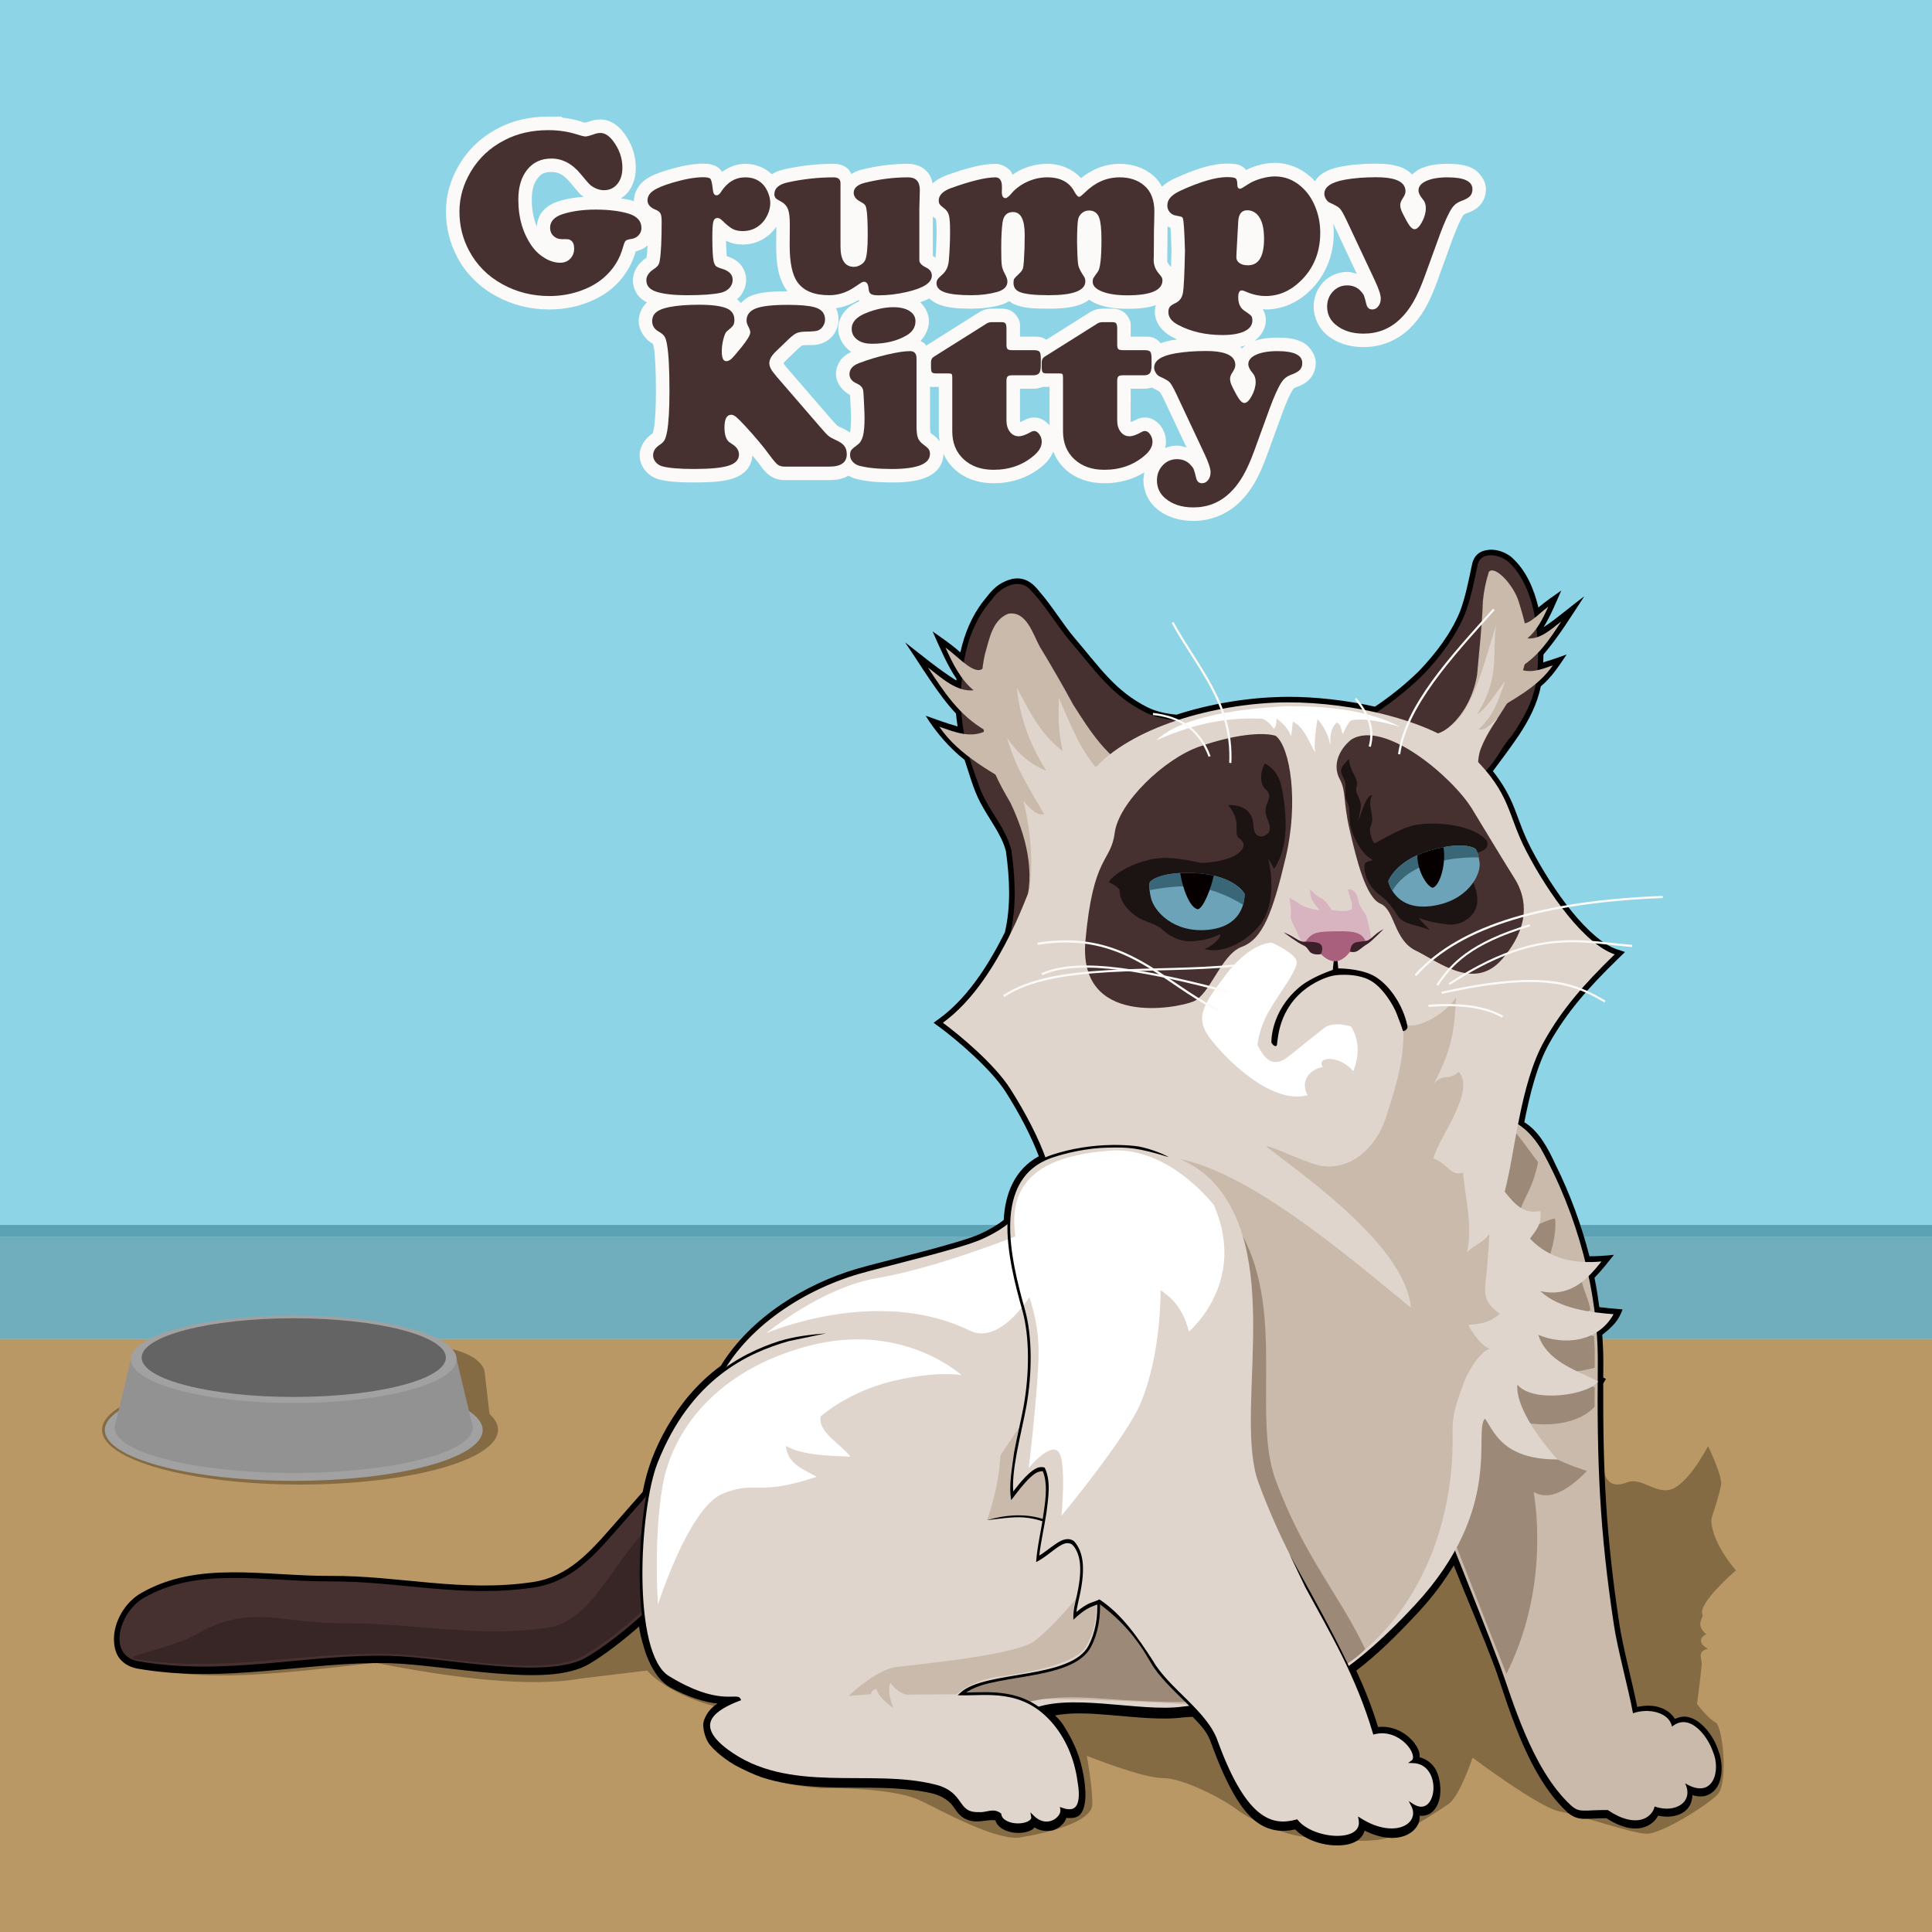 <?xml version="1.0" encoding="utf-8"?>
<!DOCTYPE svg PUBLIC "-//W3C//DTD SVG 1.1//EN" "http://www.w3.org/Graphics/SVG/1.1/DTD/svg11.dtd">
<svg version="1.1"
	 id="svg12041" xmlns:rdf="http://www.w3.org/1999/02/22-rdf-syntax-ns#" xmlns:cc="http://creativecommons.org/ns#" xmlns:dc="http://purl.org/dc/elements/1.1/"
	 xmlns="http://www.w3.org/2000/svg" xmlns:xlink="http://www.w3.org/1999/xlink" x="0px" y="0px"
	 viewBox="-222 -200 1600.09 1600.09" enable-background="new -222 -200 1600.09 1600.09" xml:space="preserve">
<g id="layer6">
	<g id="g5190">
		<g id="g5107">
			<rect id="rect3919-3" x="-222" y="-200" fill="#8DD4E6" width="1600.09" height="1600.09"/>
			<rect id="rect3921-9" x="-222" y="814.494" fill="#5AA2B4" width="1600.09" height="9.959"/>
			<rect id="rect3923-8" x="-222" y="824.45" fill="#70AEBE" width="1600.09" height="84.532"/>
			<rect id="rect3929-2" x="-222" y="908.982" fill="#B99865" width="1600.09" height="491.108"/>
			<path id="path4101-5" fill="#FBFAF9" d="M232.143-103.434c-14.945,0-28.837,3.059-41.06,9.341
				c-0.026,0.013-0.041,0.054-0.067,0.067c-13.748,7.003-24.85,17.281-32.592,30.308
				c-7.262,12.079-11.088,25.284-11.088,38.976c0,13.252,3.14,25.979,9.274,37.499h-0.067
				c7.303,13.786,18.308,24.785,32.189,32.389c13.454,7.426,28.441,11.155,44.285,11.155
				c9.783,0,19.275-1.527,28.291-4.57c8.983-3.032,16.982-7.316,23.721-13.037v-0.067h0.067
				c9.405-8.05,16.009-18.497,19.421-30.374c3.592-0.903,7.093-2.509,9.811-5.107
				c-0.242,4.783-0.526,8.327-0.874,10.349c-0.12,0.105,0.21-0.177-0.47,0.269h-0.067l-0.134,0.067
				c-5.687,3.886-10.618,10.625-10.618,18.278c0,4.439,1.56,9.342,4.57,12.902
				c2.025,2.396,4.472,4.14,7.056,5.443c-4.232,3.853-6.854,9.973-6.854,15.523
				c0,7.337,4.994,14.863,11.088,18.346c0.338,0.193,0.61,0.39,0.806,0.538c0.153,0.455,0.365,1.186,0.538,2.217
				l0.067,0.067v0.067c1.081,6.02,1.814,18.643,1.814,36.423c0,14.84-0.689,25.74-1.747,31.718
				c-0.498,2.351-1.055,3.724-0.874,3.427c-0.061,0.046-0.036,0.002-0.134,0.067l0.067,0.067
				c-5.758,3.741-10.819,10.54-10.819,18.077c0,4.669,1.906,9.515,4.838,12.97
				c2.906,3.423,6.958,5.89,11.155,7.056l0.134,0.067h0.067c7.387,1.912,16.588,2.486,28.964,2.486
				c13.926,0,23.923-0.659,32.054-3.293c4.041-1.309,7.9-3.297,11.088-6.72c3.022-3.244,4.85-7.954,5.04-12.365
				c1.478,1.87,3.802,4.35,5.04,6.048v0.067c3.376,4.616,5.233,7.414,9.206,10.416
				c3.93,2.969,8.561,3.898,12.701,3.898h36.69c5.659,0,11.052-0.715,15.994-3.696
				c1.824,1.116,3.803,1.922,5.779,2.486h0.067l0.067,0.067c8.198,2.229,17.96,3.091,29.904,3.091
				c11.28,0,20.249-0.884,27.889-3.898c3.82-1.507,7.45-3.692,10.349-7.123
				c2.899-3.431,4.637-8.192,4.637-12.634c0-0.044,0-0.09,0-0.134c2.146,4.783,5.131,9.087,9.005,12.701
				c8.498,7.928,20.098,11.76,32.525,11.76c15.227,0,29.316-4.853,40.453-14.313
				c0.024-0.021,0.043-0.047,0.067-0.067c3.799-3.201,7.034-7.249,8.87-11.894
				c2.165,5.512,5.447,10.444,9.811,14.515c8.498,7.928,20.098,11.76,32.525,11.76
				c12.062,0,23.396-3.037,33.129-9.005c-0.5,2.194-0.806,4.421-0.806,6.653c0,8.843,4.065,17.611,10.819,23.319
				c8.189,6.943,18.932,10.214,30.441,10.214c14.328,0,27.755-5.314,38.036-15.12
				c4.925-4.69,9.18-10.219,12.835-16.531c3.661-6.324,7.042-14.014,10.349-23.117
				c0.009-0.021-0.009-0.046,0-0.067l12.768-35.011v-0.067c3.512-9.477,6.708-16.124,8.602-19.018
				c0.523-0.785,0.892-1.062,1.747-1.411c0.092-0.038,0.096-0.095,0.201-0.134
				c4.396-1.55,8.171-3.099,11.76-6.854c3.501-3.664,5.174-8.889,5.174-13.44
				c-0-7.162-5.449-14.565-11.491-17.472c-6.042-2.907-12.494-3.562-20.227-3.562
				c-7.032,0-13.314,0.724-19.018,2.688c5.257-3.874,9.408-10.28,9.408-16.934
				c-0-2.646-0.413-5.905-2.621-9.341c0.808,0.043,1.61,0.269,2.419,0.269
				c13.604,0,26.402-5.545,36.557-15.389c13.041-12.505,19.891-29.415,19.891-48.182
				c0-2.474-0.144-4.884-0.403-7.325c0.297,0.566,0.577,1.059,0.874,1.68v0.067l18.614,39.649
				c-2.638-0.815-5.293-1.613-7.997-1.613c-7.361,0-14.843,3.18-19.891,8.534
				c-5.064,5.371-7.862,12.866-7.862,20.227c0,8.843,4.065,17.611,10.819,23.319
				c8.189,6.943,18.932,10.214,30.441,10.214c14.328,0,27.689-5.314,37.967-15.12
				c4.925-4.69,9.248-10.219,12.902-16.531c3.67-6.338,7.035-13.986,10.349-23.117l12.666-35.082
				c0.015-0.04,0.053-0.027,0.067-0.067c3.502-9.444,6.643-16.055,8.534-18.95
				c0.021-0.032,0.047-0.037,0.067-0.067c0.54-0.794,0.9-1.085,1.949-1.478v-0.067
				c4.37-1.543,8.188-3.049,11.76-6.787c3.501-3.664,5.174-8.956,5.174-13.507
				c-0-7.162-5.449-14.565-11.491-17.472c-6.042-2.907-12.494-3.562-20.227-3.562
				c-8.35,0-15.662,0.976-22.175,3.898c-2.604,1.168-5.04,2.852-7.258,4.973
				c-2.794-2.896-6.104-4.935-9.61-6.182c-0.019-0.006-0.047,0.006-0.067,0
				c-5.862-2.103-12.307-2.822-19.891-2.822c-10.257,0-19.602,0.719-28.022,2.217
				c-6.601,1.193-12.174,2.857-17.136,6.25c-2.178,1.489-4.176,3.619-5.779,6.048
				c-1.226-1.331-2.537-2.631-3.898-3.83c-8.211-7.226-18.594-11.357-29.366-11.357
				c-4.828,0-9.711,0.865-14.784,2.352c-3.217,0.943-6.146,2.182-8.937,3.562
				c-0.723-0.76-1.311-1.556-2.352-2.285c-3.399-2.379-5.431-2.408-7.459-2.688
				c-2.043-0.282-4.043-0.338-6.322-0.338h-0.067h-0.067c-12.071,0.168-25.538,4.473-42.066,11.962h-0.067
				c-4.329,1.993-8.027,4.095-11.223,7.191c-1.88-3.521-4.337-6.703-7.392-9.341c-0.013-0.013-0.053,0.013-0.067,0
				c-7.477-6.453-17.335-9.61-27.686-9.61c-11.689,0-22.672,4.383-31.987,11.894
				c-6.797-7.592-17.053-11.894-27.955-11.894c-7.128,0-14.217,1.558-20.832,4.503
				c-2.818,1.254-5.429,2.809-7.93,4.503c-0.384-0.761-0.473-1.525-1.008-2.285
				c-2.937-4.174-8.82-6.72-13.306-6.72h-0.067c-10.758,0.086-23.525,3.478-40.387,9.542h-0.067v0.067
				c-4.189,1.556-8.027,3.509-11.29,6.653c-0.698-3.597-2.168-7.176-4.973-10.147
				c-4.182-4.43-10.225-6.115-15.456-6.115c-12.6,0-25.375,1.612-38.17,4.771
				c-0.022,0.004-0.046-0.004-0.067,0c-3.052,0.751-5.933,2.015-8.669,3.696c-0.85-1.672-1.74-3.378-3.226-4.637
				c-3.755-3.182-8.01-3.83-11.491-3.83c-13.459,0-26.916,1.495-40.32,4.435
				c-3.845,0.836-7.502,2.062-10.819,4.234c-5.766-5.609-13.83-8.669-21.908-8.669
				c-7.065,0-13.701,2.599-19.421,6.72c-0.259-0.386-0.266-0.566-0.605-1.008
				c-2.893-3.773-6.112-4.627-8.467-5.174c-2.356-0.548-4.417-0.672-6.653-0.672h-0.067
				c-8.485,0.079-17.855,1.887-28.426,5.04c-0.022,0.006-0.045-0.006-0.067,0
				c-7.955,2.355-13.986,4.609-19.085,8.198c-5.156,3.63-9.475,10.236-9.475,17.136c0,0.24-0.011,0.497,0,0.739
				c-0.362-0.124-0.71-0.289-1.075-0.403h-0.067c-3.002-0.913-6.37-1.439-9.677-2.016
				c2.099-1.364,4.081-2.866,5.645-4.771c4.687-5.71,6.72-13.132,6.72-20.563
				c-0-10.551-3.682-20.767-10.281-29.299c-4.5-5.823-11.149-10.684-19.152-10.685
				c-2.604,0-5.263,0.388-7.728,1.21l-0.134,0.067l-0.067,0.067c-2.194,0.789-4.17,1.148-4.973,1.344
				c-0.163-0.071-1.029-0.287-2.822-0.874l-0.086-0.067c-5.194-1.657-10.602-2.639-16.128-3.293v-0.806h-11.155
				L232.143-103.434z M234.616-57.536c5.705,0,10.263,2.069,15.859,8.938c2.184,2.681,3.942,4.818,5.443,6.518
				c1.501,1.7,2.209,2.666,4.435,4.368l0.065,0.067c0.344,0.258,0.788,0.359,1.142,0.605
				c-7.309,0.574-14.341,1.632-20.698,3.629c-4.764,1.516-9.212,3.779-12.768,7.593
				c-3.339,3.582-5.271,8.639-5.51,13.507c-2.635-6.516-4.166-13.809-4.166-22.446
				c0-8.614,1.973-14.016,4.973-17.741c2.994-3.718,5.56-5.04,11.223-5.04L234.616-57.536z M550.595-20.575
				c0.783,0.645,1.577,1.188,2.486,1.882c0.072,0.338,0.605,4.268,0.605,9.946c0,7.671-0.29,15.043-0.874,22.175
				c-0.715-0.542-1.473-1.065-2.217-1.478v-32.525V-20.575z M745.004-12.309c0.796,0.346,1.603,0.61,2.419,0.874
				c0.031,0.425,0.037,0.602,0.067,1.075c0.266,4.084,0.52,10.149,0.739,17.674c0.006,0.229-0.006,0.306,0,0.538
				c-0.103,4.879-0.25,9.337-0.403,13.306c-0.551-0.692-1.113-1.356-1.882-2.285v-0.067
				c-1.016-1.219-1.277-1.83-1.277-3.629c-0-0.162,0.006-1.141,0.067-2.419v-0.067v-0.134
				c0.072-2.462,0.134-6.231,0.134-11.693c-0-7.174,0.098-11.65,0.134-13.171L745.004-12.309z M420.896-12.175
				v2.083h0.067c-0.064,3.797-0.134,8.251-0.134,13.507c0,15.284,1.813,27.379,8.534,36.759
				c0.017,0.025,0.049,0.043,0.067,0.067c0.242,0.338,0.486,0.682,0.739,1.008
				c-12.888,0.011-22.209,0.685-30.106,3.696c-3.122,1.19-5.945,3.453-8.4,6.048
				c-1.001-1.174-2.08-2.194-3.226-3.159c0.574-0.492,1.157-0.995,1.68-1.546c3.594-3.78,5.846-9.303,5.846-14.582
				c-0-4.663-1.956-9.806-5.242-13.238c-3.118-3.257-6.923-5.078-10.819-6.317
				c-0.261-1.961-0.495-6.726-0.605-12.902c0.143,0.078,0.258,0.193,0.403,0.269
				c4.228,2.206,8.835,3.024,13.44,3.024c8.378,0,16.64-3.154,22.713-8.87
				c0.023-0.022,0.044-0.045,0.067-0.067c0.023-0.021,0.044-0.046,0.067-0.067
				c1.856-1.718,3.489-3.625,4.905-5.712L420.896-12.175z M547.703,47.163c2.776,2.771,5.999,4.396,9.274,5.51
				c6.945,2.363,14.943,2.957,25.469,2.957c8.521,0,16.576-0.984,24.059-3.024c2.57-0.706,5.042-1.809,7.392-3.226
				c1.286,1.079,2.651,1.997,4.099,2.621c0.013,0.006,0.057-0.013,0.067,0c7.753,3.323,16.107,3.629,28.695,3.629
				c10.742,0,19.274-0.821,26.611-3.629c2.38-0.911,4.597-2.228,6.72-3.83c2.107,1.504,4.282,2.765,6.653,3.696
				c7.182,2.82,15.389,3.898,24.863,3.898c9.317,0,16.932-0.752,23.654-3.091c-0.607,2.042-0.806,4.025-0.806,5.846
				c0,8.95,6.612,16.457,13.978,20.362c1.48,0.79,2.97,1.593,4.503,2.285c-1.31,0.191-2.627,0.311-3.898,0.538
				h-0.067c-3.489,0.631-6.7,1.474-9.677,2.554c-4.586-5.627-9.56-5.443-13.306-5.443h-11.558v-6.518
				c-0-3.124,0.719-6.046-2.957-11.021c-3.662-4.953-8.904-5.645-12.23-5.645h-7.862
				c-2.953,0-6.175,0.51-9.274,2.15l-0.403,0.202l-0.336,0.202l-36.826,23.183
				c-3.646-2.613-7.296-2.553-10.214-2.554h-11.558v-6.518c-0-3.124,0.652-6.046-3.024-11.021
				c-3.662-4.953-8.904-5.645-12.23-5.645H599.65c-2.953,0-6.175,0.51-9.274,2.15l-0.403,0.202l-0.336,0.202
				l-44.285,27.889h-0.067c-0.068,0.043-0.135,0.09-0.202,0.134c-0.314-0.439-0.632-0.921-1.008-1.344
				c-1.032-1.163-2.412-1.734-3.696-2.486c4.138-4.501,6.989-10.348,6.989-16.397
				c-0-5.793-2.995-11.716-7.258-15.658c2.718-0.902,5.256-1.924,7.593-3.159L547.703,47.163z M489.104,48.44
				c0.21,0.329,0.438,0.687,0.672,1.008c-4.449,1.91-8.45,4.303-11.693,7.862
				c-3.575,3.924-5.914,9.548-5.914,14.986c0,7.424,4.525,15.09,10.685,19.018
				c0.025,0.017,0.042,0.051,0.067,0.067c0.041,0.026,0.093,0.042,0.134,0.067c-2.924,1.378-5.76,3.105-8.064,5.779
				c-2.918,3.387-4.637,8.207-4.637,12.634c0,7.33,5.582,14.138,11.626,17.27
				c0.054,0.954,0.178,2.789,0.403,7.325c0.287,5.77,0.47,9.736,0.47,11.357c0,6.173-0.523,10.628-0.941,12.298
				c-0.023,0.09-0.046,0.055-0.067,0.134c-2.289-1.771-4.811-3.067-7.526-4.234
				c-0.118-0.053-0.09-0.015-0.202-0.067c-1.719-0.798-2.872-1.586-2.822-1.546
				c0.345,0.282-2.22-2.196-5.309-5.779l-36.17-41.868c-1.788-2.078-2.555-3.221-2.957-3.83
				c0.295-0.445,0.589-0.981,1.68-2.016l0.067-0.067l10.281-9.946l0.067-0.067c1.597-1.499,2.976-2.407,3.36-2.688
				c0.384-0.054,1.597-0.29,3.36-0.336c0.027-0,0.04,0,0.067,0c4.979-0.061,7.583,0.251,12.23-1.21
				c0.048-0.013,0.086-0.053,0.134-0.067c0.131-0.042,0.202-0.023,0.336-0.067v-0.067
				c4.211-1.345,7.907-4.321,10.214-7.661c2.378-3.442,3.83-7.82,3.83-12.096
				c-0-3.099-0.665-6.401-2.083-9.408c6.558-0.91,12.86-3.329,18.682-6.787L489.104,48.44z M809.514,86.072
				c-1.018,0.738-2.012,1.514-2.957,2.419c-0.427-0.442-0.893-0.807-1.344-1.21
				C806.696,86.953,808.109,86.55,809.514,86.072z M548.24,120.21c1.952,0.448,3.683,0.202,5.174,0.202h2.083
				v36.826c0,2.813,0.257,5.626,0.739,8.333c-2.092-2.993-4.142-4.515-6.586-6.25
				c-0.567-0.403-0.816-0.601-0.941-0.739c0.136,0.31-0.47-1.906-0.47-5.578v-32.794L548.24,120.21z
				 M641.581,120.411c1.295,0.102,2.513,0,3.562,0h2.083v31.921c-2.656-3.277-7.188-6.585-12.634-6.586
				c-3.093,0-6.059,1.001-8.4,2.352c-0.083,0.048-0.188,0.086-0.269,0.134
				c-2.007,1.058-2.422,1.117-2.89,1.277c-0.111-0.374-0.269-0.295-0.269-1.344v-26.209h10.954
				c2.342,0,5.171-0.383,7.862-1.546L641.581,120.411z M731.964,120.949c0.684,0.415,1.394,0.75,2.151,1.075
				l-0.067,0.067c2.274,1.014,3.836,2.092,4.503,2.486c0.549,0.959,2.06,3.31,3.562,6.451v0.067l18.614,39.58
				c-2.635-0.813-5.297-1.613-7.997-1.613c-3.304,0-6.622,0.743-9.744,1.949c0.411-1.663,0.672-3.4,0.672-5.174
				c-0-4.384-1.449-8.881-3.898-12.432c-2.476-3.59-7.39-7.661-13.44-7.661
				c-3.093,0-6.059,1.001-8.4,2.352c-0.083,0.048-0.188,0.086-0.269,0.134
				c-2.046,1.078-2.521,1.124-2.957,1.277c-0.111-0.375-0.269-0.3-0.269-1.344V121.955h11.021
				c1.954,0,4.251-0.249,6.518-1.008V120.949z"/>
			<path id="path4178-6" fill="#846B44" d="M183.888,975.386l-4.608-39.935c0,0-2.304-17.28-44.543-20.736
				c-42.24-3.456-47.999-3.456-47.999-3.456l28.415,63.744L183.888,975.386z"/>
			<path id="path4176-1" fill="#846B44" d="M190.425,984.181c0,25.033-73.406,45.326-163.957,45.326
				s-163.957-20.293-163.957-45.326s73.406-45.326,163.957-45.326S190.425,959.148,190.425,984.181z"/>
			<path id="path3931-5" fill="#846B44" d="M258.614,1190.233l55.353-6.671c13.229,14.932,40.034,25.88,57.609,29.897
				l-5.779,24.934c13.68,30.8,60.461,40.124,92.31,42.649c0,0,57.887-1.304,81.749,10.007
				c16.713,7.922,62.977,33.791,82.943,30.721c19.968-3.072,59.904-12.288,59.904-27.648
				c0-15.36-4.608-39.935-4.608-39.935s46.081,18.432,62.977,18.432c16.896,0,49.152,16.896,61.439,26.112
				c12.288,9.216,33.791,18.432,49.152,21.504c15.36,3.072,53.76,6.144,70.656,3.072
				c16.896-3.072,46.081-23.039,55.295-29.183c9.216-6.144,19.968-38.4,19.968-38.4s55.295,41.473,72.191,44.543
				c16.896,3.072,59.904,18.432,72.191,18.432c12.288,0,49.152-23.039,58.368-32.256c9.216-9.216,4.608-56.833-1.536-59.904
				c-6.144-3.072-15.36-15.36-15.36-15.36s2.228-15.599,3.946-32.551c0.468-4.619-4.478-10.874,5.074-13.102
				c-8.101-4.282-6.702-9.902-1.237-11.935c-9.778-8.124-2.086-13.961-3.175-16.139
				c-4.608-9.216,27.648-36.864,27.648-36.864s-18.432-20.352-20.352-39.935c-0.45-4.586,3.84-11.52,8.064-30.721
				c1.476-6.709-10.752-32.256-10.752-32.256s-13.824,26.88-27.648,34.559c-13.824,7.68-26.863-9.373-39.167-4.608
				c-25.536,9.888-16.973-23.368-25.68-21.642c-8.004,1.588-10.801,26.633-10.801,26.633l-756.876,18.816
				l-103.176,81.479l-347.719,39.739c42.264,24.405,125.295,13.868,207.002,4.465
				c64.828,12.688,128.237,20.606,170,13.114L258.614,1190.233z"/>
			<path id="path3987-3" fill="#A1A1A1" d="M177.759,984.396c0,23.218-70.053,42.04-156.469,42.04
				s-156.469-18.822-156.469-42.04c0-23.218,70.053-42.04,156.469-42.04S177.759,961.179,177.759,984.396z"/>
			<path id="path4149-1" fill="#929292" d="M-113.607,925.734l-12.431,52.147c-0.643,1.425-1.075,2.9-1.075,4.368
				c0,20.819,66.426,37.632,148.377,37.632s148.377-16.813,148.377-37.632c0-1.552-0.358-3.134-1.075-4.637
				l-12.365-51.878h-269.81H-113.607z"/>
			<path id="path4151-8" fill="#A1A1A1" d="M156.191,925.734c0,20.018-60.396,36.245-134.899,36.245
				s-134.899-16.228-134.899-36.245c0-20.018,60.396-36.245,134.899-36.245S156.191,905.716,156.191,925.734z"/>
			<path id="path4153-0" fill="#646464" d="M147.288,924.379c0,17.995-56.407,32.583-125.99,32.583
				s-125.99-14.588-125.99-32.583c0-17.995,56.407-32.583,125.99-32.583S147.288,906.384,147.288,924.379z"/>
			<path id="path3925-5" d="M1011.597,255.282c-0.204,0.011-0.4,0.118-0.605,0.134
				c-3.087,0.242-6.266,1.094-8.87,3.226c-2.697,2.208-4.502,5.655-5.107,9.677h-0.067
				c-2.737,13.202-5.325,26.246-9.879,38.438c-0.017,0.046-0.05,0.089-0.067,0.134
				c-7.574,18.127-19.875,34.239-33.667,48.719c-11.218,10.971-23.491,20.883-36.557,29.635
				c-24.222-5.379-49.556-8.204-72.307-8.131c-1.765,0.006-3.513,0.028-5.242,0.067
				c-27.31,0.624-58.293,5.414-86.822,14.717c-8.19-0.757-16.15-2.354-23.319-5.779
				c-0.017-0.009-0.049,0.009-0.067,0c-27.329-13.591-39.75-32.819-61.42-58.194
				c-8.6-10.071-18.181-25.816-28.271-37.464c-6.153-7.97-13.808-14.267-26.093-10.113
				c-10.899,3.953-14.961,10.235-20.755,17.442c-9.786,12.525-15.749,27.25-19.094,42.501
				c-7.319-6.55-14.718-11.458-22.983-17.338c5.915,13.38,12.304,28.368,19.757,39.178
				c-0.054,0.496-0.086,0.983-0.134,1.478c-15.462-9.814-27.443-19.984-42.404-31.585
				c13.634,19.949,27.448,43.449,42.135,58.934c0.282,3.604,0.831,7.134,1.344,10.685
				c-9.399-2.693-17.008-5.534-26.476-8.87c8.683,14.176,20.765,27.609,32.256,36.557
				c4.134,12.228,7.137,23.994,12.884,35.051c7.572,14.478,17.854,26.648,21.388,40.75
				c0.004,0.019-0.004,0.047,0,0.067c3.138,22.99,4.104,45.425-0.874,66.865
				c-15.1,30.407-32.684,55.691-54.029,71.299l-5.04,3.696l5.04,3.696c13.504,9.929,42.367,34.228,54.702,53.627
				c11.479,18.054,21.145,36.709,27.418,53.222c-20.214,10.987-27.994,31.232-29.097,52.818
				c-5.09,3.931-11.491,7.923-20.227,11.827c-8.13,3.634-28.37,9.418-48.788,14.784
				c-20.417,5.366-41.219,10.479-52.081,13.642c-43.111,12.552-88.631,40.32-113.231,80.507
				c-9.754,7.056-18.587,15.576-26.14,24.394c-6.959,8.111-12.83,16.982-18.211,26.074
				c-10.413,18.29-16.64,34.682-20.294,53.893c-8.075,9.188-16.544,18.834-23.654,26.947
				c-20.498,23.39-37.916,43.451-67.804,47.846c-58.459,8.597-110.075-5.468-166.991-5.174
				c-55.119,0.285-109.847-12.981-157.112,14.313c-11.695,6.754-19.87,19.606-21.908,32.189
				c-1.019,6.292-0.429,14.24,2.688,19.627c3.117,5.388,8.832,9.362,16.464,10.685
				c73.647,12.766,140.879-6.201,208.589-4.503c22.884,0.574,55.577,5.74,86.687,8.333
				c31.11,2.592,60.684,3.099,79.094-7.93c12.935-7.749,26.929-18.565,40.924-30.776
				c0.761,6.32,2.252,11.137,3.965,17.064c1.302,5.211,3.811,10.993,5.981,15.254
				c4.204,7.974,8.872,14.033,15.753,18.087c13.473,7.367,28.418,12.447,39.352,13.383
				c-3.188,1.965-4.752,3.485-7.125,6.228c-2.514,3.407-4.283,6.786-4.771,10.618c-0.002,0.022,0.002,0.045,0,0.067
				c-0.169,5.595,2.052,12.853,5.242,16.998c3.353,4.16,7.676,7.889,11.491,10.752
				c2.908,2.172,5.889,4.191,8.907,6.012c7.233,3.883,15.701,7.926,22.743,10.384
				c3.667,1.219,7.309,2.202,11.021,3.091c29.779,7.134,61.293,4.895,90.519,5.779
				c5.461,0.166,10.822,0.483,16.128,0.941c0.805,0.069,0.838,0.066,0.067,0c5.277,0.457,10.446,1.061,15.456,1.949
				c9.619,1.597,17.126,3.34,23.99,10.55c2.298,2.791,4.047,6.168,7.325,9.274
				c1.566,1.484,3.541,2.734,5.915,3.626c8.193,3.158,15.486-0.232,22.377,0.338
				c0.354,0.049,0.593,0.131,0.941,0.47c0.694,2.473,2.353,4.423,4.441,5.92
				c3.285,2.355,7.631,3.586,10.948,3.958c4.98,0.516,9.95,0,14.045-2.083c1.286-0.536,2.08-1.399,2.89-2.285
				c4.297,3.05,10.144,3.341,14.717,2.486c4.316-1.192,7.784-3.867,10.013-7.123
				c0.697-1.017,1.139-2.145,1.546-3.293c4.495,0.51,8.584,0.082,11.29-2.554
				c3.567-3.98,4.247-10.128,4.523-14.84c0.249-11.798-2.802-24.768-4.926-31.591
				c-0.006-0.022,0.006-0.047,0-0.067v-0.067c-0.006-0.019,0.006-0.047,0-0.067
				c-2.553-7.444-5.116-13.573-8.87-20.025c-4.366-7.554-5.555-10.071-11.41-15.597
				c13.929-2.512,26.742-1.869,44.675-0.403c21.833,1.785,43.935,4.45,61.489,2.016
				c1.564-0.217,6.322-0.311,7.848-0.47c8.453,8.816,12.479,13.237,15.538,22.452l0.067,0.067v0.067
				c12.461,34.101,24.424,54.65,36.69,64.039c11.321,8.663,22.805,8.789,32.591,6.653
				c8.415,8.642,21.848,13.02,33.935,13.239c6.553,0.118,12.8-0.894,17.674-4.099
				c2.82-1.855,4.881-4.759,5.981-8.131c12.965,6.489,24.85,7.537,33.533,4.099
				c5.049-1.999,9.076-5.529,11.021-10.147c0.83-1.972,1.021-4.127,1.008-6.317
				c3.802,0.296,7.369-0.599,10.013-2.822c4.603-3.872,6.661-9.891,7.056-16.128
				c0.395-6.237-0.913-15.108-4.637-20.627c-2.767-4.101-7.09-7.392-12.499-8.87
				c0.021-1.534-0.009-3.058-0.47-4.503c-1.253-3.922-3.803-7.666-7.325-11.088
				c-6.208-6.033-15.851-10.601-26.611-9.408c-5.602-18.016-11.126-31.718-18.065-46.73
				c15.918-12.024,32.477-27.865,52.336-49.369c12.094-13.094,21.003-25.633,28.426-37.765
				c11.396,28.897,23.229,55.719,34.071,84.81c9.541,25.603,25.323,87.375,59.607,119.276
				c4.135,3.847,8.507,5.603,13.373,5.779c4.595,0.166,10.358-0.459,19.354-0.47
				c11.957,7.719,22.096,9.76,29.903,7.795c6.155-1.549,10.559-5.441,12.902-9.946
				c8.249,1.801,16.064,0.77,21.706-3.293c4.255-3.065,6.586-8.144,6.72-13.709
				c3.24,0.97,6.278,1.397,9.139,0.941c5.227-0.833,9.346-4.199,11.693-8.333
				c4.615-8.133,4.221-21.217,0.403-30.101h0.067c-0.032-0.099-0.101-0.236-0.134-0.336
				c-0.013-0.042-0.053-0.093-0.067-0.134c-2.221-6.563-6.925-14.885-13.776-20.832
				c-3.5-3.038-7.638-5.49-12.432-6.115c-3.062-0.4-6.267,0.395-9.408,1.747
				c-2.833-4.767-7.804-8.045-13.171-9.677c-5.671-1.724-11.923-1.476-18.009-0.201
				c-4.139-20.744-11.958-49.863-14.717-68.073c-11.172-73.75-13.749-126.379-13.44-199.785l2.217-3.83
				l-2.217-1.075c0.013-3.788,0.031-7.465,0.067-11.424c0.074-7.912-0.313-15.967-0.874-24.059
				c8.281-6.386,13.551-11.665,16.8-20.966c-6.453-0.517-13.542-1.197-19.219-1.882
				c-1.098-8.067-2.361-16.2-4.032-24.325c6.086-6.275,10.638-12.155,16.128-19.018
				c-6.677,0.744-14.142,1.213-20.294,1.21c-6.648-25.93-16.048-51.663-28.108-75.956
				c-6.112-13.188-13.595-27.652-25.852-35.058c4.662-23.51,10.588-47.466,20.698-65.385
				c14.281-25.312,31.583-45.395,57.321-70.359l5.376-5.242l-7.056-2.352
				c-10.797-3.637-24.396-15.638-37.094-31.314c-12.698-15.677-24.762-34.903-33.869-52.551
				c-6.521-12.636-9.616-22.861-13.776-33.331c-3.771-9.49-8.961-19.269-17.606-30.239
				c8-10.751,14.691-19.606,21.423-29.607c8.069-12.128,15.259-25.628,18.224-40.55
				c9.454-8.106,14.505-16.23,21.437-26.476c-6.287,2.388-13.459,4.673-19.421,6.586
				c0.081-2.177,0.206-4.345,0.201-6.518c13.318-15.741,22.282-30.699,33.802-48.182
				c-11.2,8.193-22.646,18.343-33.667,25.536c6.086-10.108,9.769-19.344,14.649-30.374
				c-6.346,4.433-13.421,9.354-18.95,14.045c-3.661-15.183-9.971-30.77-22.446-41.799l-0.134-0.067l-0.067-0.134
				c-4.799-3.736-11.319-6.161-17.875-5.846L1011.597,255.282z"/>
			<path id="path3989-0" fill="#473130" d="M379.531,962.828c-24.465,28.987-61.889,71.208-89.48,102.694
				c-20.488,23.379-38.899,44.666-70.52,49.317c-59.538,8.756-111.533-5.419-167.667-5.129
				c-55.831,0.288-109.487-12.487-154.846,13.706c-20.463,11.817-30.566,47.922-4.228,52.487
				c72.421,12.554,139.275-6.253,207.894-4.531c46.9,1.177,130.6,20.64,163.327,1.035
				c55.867-33.469,133.684-120.169,144.877-179.603c2.696-14.317-0.42-35.028-4.057-38.075
				c-10.982-9.204-18.07-0.468-25.299,8.099L379.531,962.828z"/>
			<path id="path3991-9" fill="#473130" d="M911.712,394.069c16.157-10.02,31.26-21.878,44.849-35.168
				c14.101-14.79,26.82-31.452,34.714-50.414c4.758-12.695,7.457-26.026,10.199-39.253
				c1.702-13.017,17.435-10.489,25.142-4.49c12.499,11.052,18.698,27.557,22.074,43.541
				c3.075,17.592,4.27,35.72,1.97,53.48c-1.918,17.455-10.752,33.269-20.543,47.511
				c-8.346,9.068-12.989,20.985-21.966,29.501c-8.385,5.467-18.002-1.487-24.355-6.983
				c-12.067-10.703-27.503-15.87-41.436-23.506c-10.285-4.609-21.093-8.06-30.648-14.216L911.712,394.069z"/>
			<path id="path3993-7" fill="#473130" d="M607.43,595.002c13.121-28.981,12.462-59.773,8.176-90.9
				c-5.085-20.412-21.683-35.729-27.62-55.82c-10.697-27.661-16.752-57.667-13.133-87.343
				c1.609-23.31,8.835-46.726,24.598-64.419c6.815-10.189,22.968-19.042,32.503-7.332
				c10.87,11.032,21.941,29.688,32.166,41.662c21.5,25.177,34.505,45.238,62.916,59.351
				c10.665,5.112,22.599,6.646,34.168,6.876c5.078,6.498-12.832,10.796-16.665,17.28
				c-34.084,28.82-62.815,64.404-81.971,104.826c-8.669,17.657-18.34,34.963-31.321,49.827
				c-6.817,9.545-13.031,20.396-23.818,25.994L607.43,595.002z"/>
			<path id="path3995-1" fill="#CABAAB" d="M1054.046,751.078c30.994,55.381,47.786,120.498,47.246,178.347
				c-0.771,82.593,1.384,137.357,13.422,216.825c3.026,19.975,11.986,52.356,15.736,72.696
				c12.997-4.689,30.065-0.686,32.306,11.02c15.144-12.347,30.118,9.227,33.843,20.665
				c6.817,15.277,0.583,40.503-22.99,26.308c7.438,15.24-7.847,25.233-25.259,19.218
				c-1.868,8.982-14.998,19.029-38.817,2.911c-20.452-0.14-23.379,2.747-30.729-4.093
				c-32.677-30.407-48.664-89.153-58.416-115.324c-23.145-62.108-50.764-123.82-68.733-183.777
				c-14.104-47.059-28.953-100.617-31.069-144.883c1.036-21.494,11.532-41.163,21.156-60.938
				c29.981-46.795,77.019-94.919,112.307-38.976L1054.046,751.078z"/>
			<path id="path3997-5" fill="#9C8977" d="M1016.565,725.94c-26.805,0.674-54.652,32.695-74.795,64.133
				c-9.625,19.776-20.119,39.46-21.155,60.953c2.115,44.266,19.637,108.894,35.798,155.287
				c13.615,39.083,53.19,139.733,69.191,179.932c28.878-57.362,28.005-116.687,22.609-150.582
				c12.97,7.63,28.527-1.355,44.064-17.362c-7.937-3.062-52.237-15.239-49.904-39.774
				c27.738,4.117,47.41-3.481,56.254-13.467c-0.068-5.189,0.117-10.619,0.092-15.988
				c-16.698-7.891-28.931,1.752-34.54-15.38c11.558,4.82,22.42,1.949,34.54-0.926
				c0.019-2.635,0.031-7.442,0.056-10.135c0.054-5.806-0.315-10.073-0.606-16.009
				c-12.726-2.753-22.835-2.265-32.316-11.109c13.882,3.162,20.616-5.016,29.291-10.73
				c-0.792-6.77-6.123-17.546-7.331-24.379c-14.724-2.005-19.56,1.053-30.835-10.605
				c4.972-7.004,10.703-29.226,8.875-40.698c-13,2.431-20.45,13.141-30.923-0.327
				c4.7-17.794,11.95-22.037,16.945-46.313c-9.941-12.157-24.446-36.793-35.309-36.52L1016.565,725.94z"/>
			<g id="g3999-8" transform="matrix(.831 0 0 .831 997.4 7.906)">
				<path id="path4001-2" fill="#CABAAB" d="M-334.327,520.203c-29.082-13.617-46.913-42.027-63.523-68.178
					c-10.636-19.606-21.846-38.911-33.389-57.968c-6.811-12.544-13.204-35.789-31.443-32.536
					c-16.018,6.445-18.764,25.893-23.162,40.498c-6.214,28.439-3.342,57.96,0.133,86.562
					c3.564,22.018,13.994,41.978,25.172,60.938c15.466,32.265,25.762,70.015,14.245,105.221
					c-5.727,19.938-18.388,39.52-13.75,61.045c37.645-41.711,83.109-149.18,125.716-195.583L-334.327,520.203z"/>
				<path id="path4003-0" fill="#CABAAB" d="M-486.683,414.962l40.428,124.392c-30.968-19.355-65.093-35.815-85.001-65.305
					c15.549,5.43,31.099,11.956,46.647,4.146c-27.086-15.276-42.371-39.402-58.05-63.233
					c14.661,11.401,29.069,24.566,45.61,22.805c-12.277-10.04-20.547-25.691-27.988-42.501
					c13.631,9.666,30.065,29.615,38.355,19.695V414.962z"/>
			</g>
			<g id="g4005-9" transform="matrix(.831 0 0 .831 997.4 7.906)">
				<path id="path4007-6" fill="#CABAAB" d="M-64.001,487.947c11.608,1.223,23.119-1.92,33.004-7.909
					c19.986-12.325,31.884-34.875,35.71-57.562c2.314-25.282,5.024-50.033,5.801-73.582
					c0.919-9.828,2.978-19.794,5.954-29.136c5.691-6.835,23.88,11.881,29.585,29.104
					c4.728,15.406,9.752,31.465,8.602,47.782c-3.355,41.845-33.376,67.443-45.924,98.622
					c-5.273,9.76-8.511,20.547-8.796,31.663c-5.221,6.732-62.06-35.107-63.936-38.98H-64.001z"/>
				<path id="path4009-4" fill="#CABAAB" d="M47.196,369.137l-29.953,92.16c22.943-14.34,48.227-26.534,62.977-48.384
					c-11.52,4.023-23.039,8.858-34.559,3.072c20.067-11.318,31.392-29.192,43.008-46.849
					c-10.862,8.446-21.536,18.2-33.791,16.896c9.096-7.439,15.223-19.033,20.736-31.488
					c-10.099,7.162-22.274,21.941-28.415,14.592L47.196,369.137z"/>
			</g>
			<path id="path4011-0" fill="#DFD5CC" d="M844.469,381.704c-1.737,0.006-3.433,0.017-5.135,0.056
				c-54.459,1.244-124.581,19.601-156.736,56.822c-32.155,37.221-46.997,90.218-63.297,125.422
				c-16.301,35.204-35.722,65.017-60.394,83.057c13.827,10.167,42.769,34.204,55.874,54.814
				c12.833,20.183,23.882,41.451,30.101,59.646c-16.458,20.845-7.715,44.201-53.992,64.884
				c-17.99,8.041-80.227,22.448-101.477,28.635c-47.924,13.954-99.178,47.319-119.203,94.888
				c-23.074,54.818-12.143,111.788,8.572,173.984c17.883,53.693,47.997,93.938,94.555,119.115
				c48.074,25.998,108.296-0.805,156.624-26.179c30.675-16.105,91.79,1.531,127.377-3.405
				c53.412-7.408,94.082,22.441,192.882-84.532c73.677-79.771,47.75-142.965,57.573-154.033
				c7.174,9.383,13.939,34.12,60.226,33.826c-1.112-0.766-35.518-38.63-33.303-61.919
				c12.99,15.791,60.28,8.298,66.849-2.83c-21.212-10.249-42.662-17.365-49.565-38.447
				c21.441,8.941,49.42,6.179,62.366-17.067c-17.427-1.45-44.429-3.925-60.777-19.177
				c25.706,5.856,39.918-11.012,50.784-24.502c-23.108,2.073-43.18-2.261-59.241-18.868
				c4.72-6.648,10.19-11.994,8.455-22.882c-12.339,2.308-19.442-3.289-29.383-16.073
				c8.771-33.211,12.727-89.276,32.933-125.087c14.55-25.79,32.275-46.341,58.162-71.447
				c-24.899-8.388-55.033-50.268-73.511-86.072c-15.389-29.82-12.363-46.416-43.537-77.195
				c-30.2-29.817-99.936-45.608-153.777-45.436L844.469,381.704z"/>
			<path id="path4055-2" fill="#372625" d="M377.897,961.194c-24.465,28.987-45.053,83.156-72.645,114.642
				c-20.488,23.379-41.07,67.475-72.692,72.124c-59.538,8.756-111.533-3.79-167.667-3.5
				c-55.831,0.288-79.621-16.831-124.977,9.361c-20.463,11.817-64.235,18.054-48.758,20.447
				c72.638,11.233,139.275-6.253,207.894-4.531c46.9,1.177,130.6,20.64,163.327,1.035
				c55.867-33.469,133.684-120.169,144.877-179.603c2.696-14.317-0.42-35.028-4.057-38.075
				c-10.982-9.204-18.07-0.468-25.299,8.099L377.897,961.194z"/>
			<path id="path4039-8" fill="#CABAAB" d="M1011.533,822.213c-7.463,8.667-11.962,8.101-18.55,15.129
				c5.195-23.456-2.249-48.375-3.162-66.161c-10.69,3.235-12.389-7.196-24.676-11.773
				c4.194-17.145,35.185-55.119,21.104-71.705c-9.521,7.854-11.86,0.962-20.584,9.432
				c16.531-30.68,16.871-48.545,18.223-71.069c-6.944,12.184-34.761,29.766-44.18,20.892
				c2.821,24.755-4.869,50.859-12.823,75.176c-6.234,23.465-26.622,47.52-54.102,43.503
				c-12.569-1.837-44.679-18.366-46.004-15.983c40.092,30.338,115.61,85.147,119.678,133.301
				c-53.081-43.107-144.978-123.358-206.615-124.882c35.647,42.868-245.532,365.955-237.791,453.476
				c123.213-8.096,207.737-3.97,299.228,2.835c129.749-20.496,182.074-127.874,179.771-228.523
				c-0.362-15.801,3.926-25.562,9.48-41.146c3.096-8.686,13.102-24.884,21.017-27.566
				c-7.772-3.721-14.265-13.655-17.424-19.747c7.679-1.317,16.034-0.404,26.11-9.37
				c-11.901-7.904-13.01-15.7-12.049-24.315c1.351-12.11,2.502-25.839,3.362-41.505L1011.533,822.213z"/>
			<path id="path4053-6" fill="#9C8977" d="M834.491,1025.792c-21.773-58.822,15.159-158.901-43.978-226.415
				c-47.027,132.553-231.49,356.214-227.899,421.93c63.063-0.55,52.151-20.123,127.168-14.571
				c50.726,3.754,107.905,5.131,143.387-3.816c35.294-9.651,61.426-22.381,75.507-37.124
				c-21.463-45.363-50.595-76.27-74.182-139.995L834.491,1025.792z"/>
			<path id="path4057-1-6" fill="#DFD5CC" d="M595.517,1058.994c42.984-125.385-43.391-183.926-164.525-149.438
				c-33.948,9.665-81.879,31.42-109.546,101.759c-15.183,38.602-21.493,158.237,9.832,177.573
				c41.081,25.36,57.173,14.063,58.996,18.535c-18.319,6.932-40.785,19.533-10.35,42.266
				c51.012,38.107,119.293,15.491,173.124,29.531c23.543,6.14,16.259,22.932,35.245,22.687
				c7.118,0.607,11.988-3.783,17.791,0.651c1.92,12.035,28.674,10.464,27.091,1.847
				c11.78,11.882,25.684,1.405,24.14-6.117c17.108,6.143,16.394-11.212,14.152-23.315
				c-2.521-18.607-10.031-36.653-22.508-50.377c-24.624-27.084-53.782-21.297-74.963-21.689
				c20.364-18.902,91.439-10.335,106.636-39.675c22.657-43.741-8.195-126.809-85.119-104.239L595.517,1058.994z"/>
			<path id="path4057-2-4" d="M423.808,910.552c-33.484,10.733-77.455,34.297-103.428,100.325
				c-7.719,19.625-13.008,59.228-12.566,96.499c0.221,18.635,1.902,36.671,5.51,51.341
				c3.609,14.67,9.043,26.061,17.338,31.181c20.662,12.755,35.198,16.282,44.754,17.203
				c4.779,0.461,8.326,0.302,10.685,0.269c0.652-0.009,0.957,0.038,1.411,0.067
				c-8.578,3.411-17.606,7.841-21.637,14.582c-2.204,3.685-2.816,8.126-0.806,12.902
				c2.009,4.776,6.476,9.971,14.179,15.725c25.79,19.264,55.9,23.123,86.149,23.99
				c30.252,0.867,60.704-1.24,87.36,5.712c11.497,2.998,15.187,8.371,18.682,13.306
				c1.748,2.467,3.419,4.873,5.981,6.653c2.548,1.77,5.947,2.807,10.819,2.755c0.026-0,0.041,0,0.067,0
				c3.781,0.307,6.911-0.697,9.61-1.143c2.686-0.443,4.796-0.468,7.392,1.478c0.754,3.022,2.768,5.382,5.51,6.787
				c2.971,1.522,6.636,2.2,10.147,2.217c3.511,0.017,6.921-0.657,9.475-1.949c1.277-0.646,2.36-1.429,3.091-2.486
				c0.313-0.452,0.183-1.08,0.336-1.613c11.325,9.624,24.484,1.592,24.596-6.653
				c3.648,1.064,6.753,1.294,9.072,0.336c2.663-1.101,4.335-3.437,5.242-6.182
				c1.808-5.472,0.928-12.903-0.202-19.018h0.067c-2.548-18.809-10.189-37.081-22.848-51.005
				c-23.487-25.833-50.98-22.306-71.634-22.108c4.876-3.272,11.246-5.839,19.219-7.728
				c9.689-2.296,20.924-3.898,32.054-5.847c11.13-1.948,22.192-4.256,31.45-7.93
				c9.258-3.673,16.788-8.786,20.765-16.464c11.562-22.321,9.473-54.321-5.242-78.085
				c-14.714-23.764-42.01-38.071-80.876-26.669c9.526-1.066,20.998-2.913,30.082-2.27
				c21.154,1.619,38.064,12.737,48.844,30.149c14.279,23.061,16.27,54.448,5.174,75.868
				c-3.622,6.992-10.643,11.759-19.622,15.322c-8.98,3.563-19.828,5.855-30.912,7.795
				c-11.084,1.94-22.416,3.582-32.256,5.914c-9.84,2.331-18.222,5.301-23.588,10.281l-2.083,1.949l2.822,0.067
				c21.409,0.397,49.855-5.39,74.122,21.302c12.295,13.524,19.75,31.323,22.244,49.728v0.067
				c1.107,5.977,1.747,13.266,0.202,17.942c-0.773,2.338-1.953,3.967-3.898,4.771
				c-1.945,0.804-4.819,0.807-8.937-0.672l-1.949-0.672l0.403,2.016c1.231,5.993-10.95,16.364-22.175,5.04
				l-2.645-2.581l0.672,3.629c0.146,0.793,0.033,1.385-0.403,2.016c-0.437,0.631-1.246,1.289-2.285,1.814
				c-2.078,1.051-5.181,1.696-8.4,1.68c-3.219-0.017-6.537-0.717-9.072-2.016
				c-2.536-1.299-4.223-3.115-4.637-5.712l-0.067-0.47l-0.403-0.269c-3.169-2.421-6.324-2.435-9.274-1.949
				c-2.949,0.487-5.834,1.357-9.139,1.075h-0.067c-4.579,0.059-7.394-0.86-9.542-2.352
				c-2.148-1.492-3.695-3.647-5.443-6.115c-3.496-4.935-7.913-11.038-19.958-14.179
				c-27.175-7.088-57.798-4.917-87.897-5.779c-30.099-0.862-59.65-4.745-84.874-23.588
				c-7.514-5.613-11.607-10.52-13.373-14.717c-1.766-4.197-1.293-7.646,0.605-10.819
				c3.796-6.348,13.758-11.277,22.848-14.717l1.142-0.403l-0.47-1.142c-0.371-0.909-1.251-1.462-2.15-1.68
				s-1.931-0.219-3.159-0.201c-2.455,0.035-5.809,0.243-10.416-0.202c-9.215-0.888-23.328-4.33-43.748-16.934
				c-7.369-4.548-12.786-15.363-16.33-29.77c-3.544-14.406-5.224-32.355-5.443-50.87
				c-0.439-37.032,4.968-76.582,12.432-95.559c27.532-69.996,75.01-91.45,108.797-101.069l30.837-6.425
				c-12.957,1.013-25.882,2.516-38.359,6.296L423.808,910.552z"/>
			<path id="path4059-5" fill="#CABAAB" d="M570.228,1203.2l-41.722,0.318c-5.481-1.554-9.595-5.157-13.033-9.775
				c-2.384,5.325-0.507,12.78,2.172,20.636c-4.58-3.266-12.056-9.01-13.79-15.595
				c-2.745,0.694-4.295,2.105-4.48,4.335l-18.658,1.486c0,0,22.809-21.723,39.101-23.895
				c16.292-2.172,100.052-9.81,115.128-21.723c21.994-17.378,47.246-51.319,47.246-51.319
				s11.404,27.968-4.887,56.207c-8.902,15.43-55.102,22.57-71.299,24.635
				c-23.588,3.006-35.776,14.69-35.776,14.69L570.228,1203.2z"/>
			<path id="path4061-3" fill="#DFD5CC" d="M820.384,1028.2c-20.739-56.026,20.515-182.947-35.813-247.253
				c-30.568-34.897-91.31-37.688-134.413-23.631c-53.476,17.438-35.955,86.345-24.297,127.966
				c6.063,21.648,5.92,52.448,0.967,79.773c-3.592,19.816-13.728,57.532-10.781,73.52
				c9.799-13.613,20.586-24.672,26.284-22.235c8.529,18.771-3.601,53.592-5.049,74.389
				c10.73-5.637,21.5-19.725,29.71-13.211c15.022,17.344,0.481,52.358,0.877,60.424
				c10.345-9.907,17.392-10.185,20.594-11.93c18.729,13.655,32.05,29.992,43.509,50.143
				c13.083,23.005,45.408,41.842,53.674,66.742c24.631,67.402,47.031,70.241,66.323,65.172
				c13.425,16.865,56.338,19.742,52.377-1.263c29.065,18.445,51.88,4.184,43.348-11.856
				c22.119,14.008,27.534-35.563-0.004-35.894c7.517-5.407-10.176-29.456-31.529-23.818
				c-23.669-78.973-62.992-118.455-95.779-207.034L820.384,1028.2z"/>
			<path id="path4069-6" fill="#DFD5CC" d="M689.575,440.002c-16.59-17.407-25.046-40.238-34.733-62.248
				c0.275,12.791-1.534,20.373,3.157,44.206c-19.396-14.904-27.656-33.985-37.89-52.326
				c2.492,24.73,11.044,47.44,24.358,68.563c-12.681-4.693-23.405-13.953-32.477-27.065
				c8.411,28.303,20.049,43.698,30.673,63.151c-3.611,1.123-8.734-1.158-17.141-10.826
				c7.283,27.252,9.047,63.951,2.255,87.96L689.575,440.002z"/>
			<path id="path4071-1" fill="#DFD5CC" d="M958.87,409.315c35.54-1.442,45.389-51.47,58.188-91.568
				c-3.479,23.826,3.828,42.619-15.787,73.976c7.819-4.837,15.637-17.565,23.457-27.966
				c-5.228,13.993-8.844,28.448-22.102,40.146c4.397,2.183,10.257-4.403,15.787-9.022
				c-10.429,13.732-18.302,28.845-15.787,43.754L958.87,409.315z"/>
			<path id="path4013-0" fill="#FFFFFF" d="M622.806,822.514c0,0-68.112,27.517-118.633,36.086
				c-45.674,7.748-91.568,45.558-91.568,45.558s91.568-39.694,168.251-2.255
				c29.731,14.516,58.188-41.498,58.188-41.498L622.806,822.514z"/>
			<path id="path4015-7" fill="#473130" d="M834.534,409.38c12.12,9.569,19.137,54.861,8.293,100.791
				c-10.845,45.93-19.137,67.619-36.361,73.997c-17.224,6.379-26.155,39.55-40.189,45.292
				c-14.034,5.741-95.686,21.051-89.308-50.395c6.379-71.447,21.051-64.43,24.241-89.308
				c3.19-24.878,40.828-61.239,70.172-71.447c29.344-10.207,52.309-12.12,63.153-8.931L834.534,409.38z"/>
			<path id="path4017-0" fill="#473130" d="M897.046,412.562c-10.845,8.931-15.31,21.689-9.569,32.533
				c5.741,10.845,2.552,17.224,8.293,42.103c5.741,24.878,13.396,56.136,25.517,61.239
				c12.12,5.103,10.845,29.983,29.344,38.914c18.499,8.931,48.481,33.809,71.447,7.017
				c22.964-26.792,21.051-49.758,10.207-66.981c-10.845-17.224-19.137-31.258-35.086-57.411
				c-15.948-26.155-72.722-74.636-100.153-57.413V412.562z"/>
			<path id="path4019-8" fill="#1C1313" d="M893.842,464.387c-3.384-6.586,0.257-13.572-2.687-18.938
				c-4.565-8.323-2.635-9.848,4.019-16.892c1.005,11.732,8.331,15.255,6.405,22.876
				c-1.466,5.802,1.736,6.548,3.389,14.118c0.643,2.947-2.059,13.457-1.767,13.441
				c2.316-5.139,6.307-20.87,11.269-20.497c-4.826,9.181,2.865,17.111-1.163,25.396
				c-2.436,5.011,2.232,15.148,3.469,14.437c10.275-5.397,23.07-13.359,34.675-15.289
				c17.27-2.872,47.565,0.388,57.981,13.325c3.641,9.827-11.638,9.676-17.49,13.112
				c-3.901,0.463-10.966,3.327-4.988,7.211c8.968,7.154,14.853,18.542,14.583,29.869
				c-0.267,11.224-12.096,20.163-23.566,19.102c-8.925-0.826-18.141-2.745-24.71-5.361
				c1.662,3.09,7.126,7.571,8.886,10.109c-8.671-4.344-21.465-4.089-26.529-11.912
				c-5.064-7.823-8.511-12.722-15.471-17.7c-6.96-4.978-12.915-15.305-12.04-24.491
				c0.333-3.5,6.442-2.918,6.647-4.305c-7.559-3.56-11.885-11.913-15.245-18.846
				c-6.073-12.911-2.078-21.786-5.665-28.768L893.842,464.387z"/>
			<g id="g4021-2" transform="matrix(.483 -.035 .035 .483 313.58 85.84)">
				<path id="path4023-8" fill="#6CA3B8" d="M1198.737,1006.043c0,0,5.973,51.048,69.512,47.788
					c63.538-3.258,89.605-47.788,88.519-67.882c-1.086-20.093-5.431-24.437-5.431-24.437s-17.378-15.749-77.657-2.715
					s-74.941,47.246-74.941,47.246L1198.737,1006.043z"/>
				<path id="path4025-7" fill="#3A6778" d="M1318.385,953.66c-11.237-0.19-25.919,1.101-44.754,5.174
					c-60.28,13.033-74.928,47.242-74.928,47.242s0.964,7.648,5.779,16.867c5.838-8.78,25.467-33.041,69.148-41.866
					c36.32-7.337,66.368-6.008,82.253-4.368c-1.651-12.112-4.57-15.187-4.57-15.187s-8.207-7.445-32.927-7.862
					L1318.385,953.66z"/>
				<path id="path4027-4" fill="#070000" d="M1297.097,954.864c-6.993,0.816-14.747,2.083-23.452,3.965
					c-8.152,1.762-15.415,3.849-21.975,6.25c-2.657,24.02,11.001,54.033,22.042,57.725
					C1287.632,1019.349,1299.849,980.228,1297.097,954.864z"/>
			</g>
			<path id="path4029-1" fill="#1C1313" d="M825.588,432.346c8.628,4.665,12.713,11.297,14.882,24.867
				c3.307,20.686,4.72,44.311-7.253,62.461c-0.967-1.787-3.166-5.967-4.889-8.468
				c4.6,18.629,4.11,42.393-8.034,56.254c-12.584,14.363-30.921,22.497-44.72,18.542
				c6.767-2.173,14.878-10.687,12.719-12.138c-7.71,3.842-16.733,5.62-25.269,5.72
				c-8.378-0.195-16.013-3.83-22.061-9.47c-6.292-5.73-15.086-6.328-21.837-11.186
				c-10.724-7.568-13.944-15.435-13.987-22.203c-2.289-2.924-5.934-4.565-8.91-6.24
				c5.269-8.204,21.891-15.637,30.419-17.548c14.999-4.719,30.781-1.535,45.702,1.691
				c8.353-0.006,17.218-1.556,24.487-4.259c7.269-2.703,16.117-9.895,7.501-16.036
				c-5.723-4.079,2.998-12.901-9.152-27.572c10.28-0.269,20.602,3.471,20.957,17.516
				c0.233,9.196,7.298,10.836,12.561,5.335c3.249-5.92-2.989-12.204-2.599-18.553
				c0.487-7.918,6.763-11.528-0.106-17.499c-4.599-3.999-4.581-14.22-0.412-21.213L825.588,432.346z"/>
			<g id="g4031-9" transform="matrix(.505 -.075 .075 .505 286.07 91.014)">
				<path id="path4033-6" fill="#6CA3B8" d="M883.425,1020.446c0,0-3.807,52.777-67.34,49.418
					c-56.478-2.987-82.274-43.174-83.902-65.168c-1.486-20.067,2.172-25.523,2.172-25.523
					s17.378-15.749,77.657-2.715s71.413,43.989,71.413,43.989L883.425,1020.446z"/>
				<path id="path4035-5" fill="#3A6778" d="M767.282,971.352c-24.721,0.417-32.927,7.862-32.927,7.862
					s-2.017,3.036-2.419,13.037c18.827-0.685,52.285-0.732,75.868,6.115c30.202,8.768,55.852,27.288,70.628,39.649
					c4.436-9.554,4.973-17.539,4.973-17.539s-11.087-30.983-71.367-44.017c-18.837-4.073-33.518-5.297-44.754-5.107
					L767.282,971.352z"/>
				<path id="path4037-8" fill="#070000" d="M785.088,972.148c0.17,24.77,6.924,58.246,19.622,62.295
					c8.928-0.237,25.398-28.512,33.6-50.13c-7.513-2.956-16.187-5.681-26.276-7.862
					c-10.198-2.205-19.081-3.528-26.947-4.301V972.148z"/>
			</g>
			<g id="g4320-2" transform="translate(-2.4997e-8 -308.27)">
				<path id="path4041-3" fill="#D8B4C0" d="M914.12,887.144c0,0-3.09-16.16-4.345-19.714
					c-1.254-3.554-6.149-8.125-6.937-13.786c-0.78-6.04-4.709-9.682-8.558-8.531
					c2.103,7.998,4.514,12.954,3.151,16.211c-3.353,1.736-6.726,2.012-16.712,0.591c0,0-4.213-7.737-8.218-9.604
					c-5.339-2.489-9.578-7.516-9.578-7.516s0.064,4.409,1.256,7.642c1.192,3.233,6.852,9.748,6.852,9.748
					s-11.002-1.451-15.406-4.499c-4.404-3.047-9.713-5.977-9.713-5.977s1.936,10.828,1.039,14.621
					c-0.896,3.793,5.131,12.379,5.727,15.064c0.596,2.685,4.269,7.912,4.269,7.912L914.12,887.144z"/>
				<path id="path4043-8" fill="#3B202A" d="M841.049,880.457c0,0,12.473,9.216,16.383,10.754
					c3.91,1.537,4.093,5.232,7.04,6.601c3.417,1.587,7.631,0.686,7.631,0.686s5.862-7.83,0.921-9.788
					c-4.941-1.959-12.039-1.036-13.949-0.605c-1.911,0.431-4.593-0.249-9.062-3.196
					c-4.47-2.947-8.964-4.451-8.964-4.451V880.457z"/>
				<path id="path4045-4" fill="#3B202A" d="M923.883,877.747c0,0-10.128,10.519-13.622,12.483
					c-3.494,1.964-6.521,5.185-9.141,6.165c-2.121,0.793-5.072,0.103-5.072,0.103s-6.169-4.452-1.757-6.949
					c4.411-2.498,12.278-2.318,14.264-2.113c1.986,0.206,3.824-0.853,7.537-4.272
					c3.714-3.419,7.792-5.417,7.792-5.417V877.747z"/>
				<path id="path4047-6" fill="#040000" d="M882.681,903.272l-0.862,8.272c0,0-17.347,5.666-27.452,14.137
					c-24.446,20.49-23.386,45.87-23.386,45.87c0,0.707,2.602,4.147,4.286,2.798
					c1.315-1.053-0.593-26.646,21.977-45.459c8.413-7.012,19.966-12.299,27.678-13.009
					c7.712-0.71,18.554-0.38,27.099,3.93c11.305,5.701,20.361,21.951,22.51,27.508
					c2.148,5.557,4.464,11.506,5.364,14.748c1.415,0.738,4.345-1.899,3.748-4.009
					c-3.678-18.326-16.425-36.131-29.252-42.324c-11.601-5.601-28.039-5.423-28.039-5.423l-0.741-7.849
					L882.681,903.272z"/>
				<path id="path4049-4" fill="#A9607D" d="M859.22,888.048c5.761-8.011,9.692-8.117,24.887-8.486
					c16.122-0.391,21.432,1.199,24.835,7.909c-6.578,1.536-11.783-0.718-12.819,9.025
					c-7.981,10.373-16.014,10.014-24.084,2.03c4.278-11.117-5.338-9.846-12.819-10.478L859.22,888.048z"/>
			</g>
			<path id="path4051-5" fill="#FFFFFF" d="M820.879,395.101c6.221-0.649,12.13,8.591,12.13,8.591
				c1.762-2.281,2.508-5.171,2.143-8.728c5.969,4.473,10.437,9.397,12.162,15.143l1.433-12.456
				c9.612,4.784,13.175,16.532,18.369,25.471c-0.859-9.389,0.593-18.39,2.04-27.607
				c6.034,6.902,9.315,14.305,10.674,22.059c-0.216-6.94-0.377-13.864,5.223-19.142
				c4.38,1.652,3.259,6.614,5.099,9.537c0,0,4.166-10.127,7.078-11.429c12.506-2.417,30.224,2.61,40.118,5.317
				c-28.555-15.027-65.161-17.078-94.538-16.98c-31.525,1.867-84.749,6.828-106.948,28.174
				c37.247-16.474,62.88-18.363,85.016-17.951L820.879,395.101z"/>
			<path id="path4063-3" fill="#FFFFFF" d="M783.397,798.15c0,0-37.051-48.825-85.769-45.216
				c-48.715,3.609-82.67,19.383-79.434,64.007c3.473,47.9,20.266,62.123,19.957,103.903
				c-0.215,29.076-8.119,94.809-8.119,94.809s17.141-20.749,24.358-13.532c7.217,7.217,2.707,53.227,2.707,53.227
				s53.723-64.533,65.856-93.906c17.141-41.498,16.239-92.921,16.239-92.921
				c14.377,9.571,20.144,21.176,23.456,34.282c0,0,48.715-40.597,20.749-104.649V798.15z"/>
			<path id="path4065-8" fill="#FFFFFF" d="M574.25,938.851c0,0-48.481-44.655-126.308-24.241
				c-77.825,20.413-113.55,71.447-121.203,116.1c-7.655,44.655-3.828,98.239-3.828,98.239
				s25.517-80.378,53.586-91.861c28.069-11.482,27.811,2.784,77.825-14.034
				c-10.804-6.207-23.839-10.184-25.517-25.517c14.558,7.932,34.404,7.932,53.586,8.931
				c-8.518-11.057-27.026-20.117-24.719-33.34c0,0,22.166-20.245,59.166-29.177
				c37-8.931,57.411-5.103,57.411-5.103L574.25,938.851z"/>
			<path id="path4067-0" fill="#FFFFFF" d="M831.201,580.724c0,0,20.75,9.022,20.75,16.239
				s-13.532,24.358-22.553,39.694c-9.022,15.337-9.924,28.869-9.924,28.869c5.949,11.783,13.073,19.847,26.162,9.022
				c0,0,20.75-16.69,28.869-23.005c8.119-6.315,22.553-1.353,22.553-1.353c7.596,13.029,6.163,25.155,1.804,36.989
				c-11.982-13.889-31.305-12.027-25.261-3.609c-11.515,2.447-18.961,12.053-12.63,23.456
				c-30.456,8.478-69.916-32.026-81.644-48.266c-11.728-16.239-4.511-27.065,13.532-50.971
				c20.971-27.785,38.342-27.065,38.342-27.065L831.201,580.724z"/>
			<path id="path4075-1" fill="#FBFAF9" d="M1155.072,541.952c-95.258,3.726-167.667,22.749-205.43,65.252l1.344,1.21
				c37.185-41.851,109.098-60.929,204.154-64.645l-0.067-1.814L1155.072,541.952z"/>
			<path id="path4077-8" fill="#FBFAF9" d="M981.406,631.602c-6.174-0.167-12.921-0.028-20.362,0.538l0.134,1.814
				c29.549-2.246,48.175,1.639,60.815,8.87l0.874-1.546c-9.792-5.602-22.941-9.176-41.462-9.677H981.406z"/>
			<path id="path4079-1" fill="#FBFAF9" d="M1046.8,611.582c-18.443-0.16-42.393,2.557-75.062,9.811l0.403,1.747
				c43.442-9.646,71.318-11.233,91.19-8.736c19.873,2.497,31.755,9.054,43.479,15.859l0.874-1.546
				c-11.748-6.82-23.981-13.594-44.15-16.128c-5.043-0.634-10.585-0.955-16.733-1.008H1046.8z"/>
			<path id="path4081-4" fill="#FBFAF9" d="M1044.778,565.477c-49.762,15.075-65.417,32.454-77.212,49.93l1.478,1.008
				c11.699-17.331,26.706-34.262,76.206-49.257l-0.47-1.68L1044.778,565.477z"/>
			<path id="path4083-6" fill="#FBFAF9" d="M1082.281,578.638c-27.652-0.271-59.226,5.979-104.496,35.615l0.941,1.478
				c72.077-47.188,108.524-34.707,150.999-31.383l0.134-1.814c-15.829-1.239-30.987-3.735-47.578-3.898V578.638z"/>
			<path id="path4085-3" fill="#FBFAF9" d="M662.631,578.788c-7.929-0.116-16.408,0.447-25.536,1.949l0.336,1.814
				c36.125-5.941,61.585,2.087,83.999,14.448c22.414,12.361,41.698,29.067,65.183,40.453l0.806-1.613
				c-23.203-11.268-42.47-27.977-65.114-40.449c-16.974-9.361-35.886-16.25-59.673-16.599L662.631,578.788z"/>
			<path id="path4087-3" fill="#FBFAF9" d="M800.45,598.808c-32.718,3.362-70.03,2.672-104.428,4.637
				c-34.398,1.964-65.901,6.544-87.225,20.765l1.008,1.478c20.793-13.867,52.053-18.537,86.351-20.496
				c34.301-1.959,71.615-1.258,104.496-4.637l-0.202-1.747H800.45z"/>
			<path id="path4089-6" fill="#FBFAF9" d="M669.534,599.819c-11.134,0.599-20.899,2.523-29.03,6.25l0.739,1.613
				c15.7-7.196,38.398-7.644,65.05-4.234s57.196,10.672,88.571,18.749l0.47-1.747
				c-31.396-8.082-61.972-15.319-88.771-18.749c-13.399-1.715-25.893-2.481-37.028-1.882L669.534,599.819z"/>
			<path id="path4091-0" fill="#FBFAF9" d="M749.916,315.085l-1.613,0.806c19.818,36.673,50.005,66.557,47.713,115.919
				l1.814,0.134c2.329-50.121-28.265-80.502-47.913-116.861L749.916,315.085z"/>
			<path id="path4093-4" fill="#FBFAF9" d="M732.971,390.413l-0.194,1.763c20.653,2.325,37.408,10.973,46.167,34.608
				l1.677-0.602c-8.969-24.205-26.6-33.383-47.644-35.75L732.971,390.413z"/>
			<path id="path4095-8" fill="#FBFAF9" d="M901.39,378.049l-1.411,1.142c10.166,12.056,15.591,24.674,11.558,38.909
				l1.747,0.47c4.224-14.908-1.532-28.233-11.894-40.522H901.39z"/>
			<path id="path4097-3" fill="#FBFAF9" d="M1014.608,304.075c-35.929,39.989-73.176,80.038-78.758,120.489l1.814,0.202
				c5.457-39.539,42.281-79.479,78.221-119.48l-1.277-1.21V304.075z"/>
			<path id="path4061-6-5" d="M699.575,748.261c-17.389,0.164-34.664,3.063-49.795,7.997
				c-13.598,4.434-22.799,12.188-28.626,21.975c-5.828,9.786-8.308,21.504-8.736,33.935
				c-0.856,24.863,6.532,52.625,12.365,73.449c5.986,21.372,5.868,52.048,0.941,79.229
				c-1.785,9.848-5.241,24.226-7.862,38.17c-1.613,13.099-4.61,26.919-2.376,39.367
				c5.141-6.651,10.357-13.829,16.128-19.085c3.068-2.779,6.119-4.934,10.013-4.838
				c3.764,8.942,2.852,20.87,0.763,34.148c-1.759,13.856-5.432,28.073-6.273,41.116
				c6.616-3.267,12.28-8.498,17.741-12.23c2.474-1.669,4.77-2.919,6.854-3.36
				c3.741-0.293,5.104,0.523,7.033,3.091c5.649,8.223,5.573,18.94,4.011,29.848
				c-0.845,5.903-2.152,11.506-3.226,16.195c-1.115,4.558-1.815,9.692-1.569,14.235
				c4.304-4.163,9.27-8.226,14.448-10.55c3.031-1.339,5.178-1.845,6.989-2.688
				c18.336,13.48,31.256,28.583,42.561,48.464c6.675,11.738,18.1,22.252,28.828,32.927
				c10.729,10.677,20.777,21.491,24.796,33.6c12.352,33.8,24.164,51.552,35.548,60.278
				c11.154,8.55,21.867,8.219,31.516,5.779c7.221,8.49,21.064,13.238,32.996,13.44
				c6.106,0.103,11.749-0.944,15.725-3.562c3.453-2.274,5.439-5.899,5.242-10.483
				c13.993,8.286,26.596,9.478,34.944,6.182c4.364-1.722,7.54-4.633,9.072-8.266
				c1.206-2.861,0.977-6.198-0.134-9.542c4.812,2.173,9.127,1.614,12.163-0.941
				c3.542-2.98,5.427-8.143,5.779-13.709c0.352-5.566-0.904-11.593-4.099-16.33
				c-2.907-4.309-7.594-7.322-13.843-7.93c0.339-0.59,0.894-1.066,1.008-1.747
				c0.234-1.406,0.037-2.914-0.47-4.502c-1.015-3.176-3.263-6.644-6.451-9.744
				c-6.178-6.008-15.946-10.589-26.678-8.198c-14.517-47.962-49.921-107.965-70.896-146.75l13.171,27.536
				c21.154,39.114,41.46,72.608,55.91,120.827l0.269,1.008l1.075-0.269c10.213-2.697,19.607,1.693,25.536,7.459
				c2.965,2.883,4.991,6.126,5.846,8.803c0.428,1.339,0.557,2.572,0.403,3.494
				c-0.154,0.922-0.519,1.52-1.21,2.016l-2.822,2.016l3.494,0.067c6.541,0.079,10.933,2.976,13.776,7.191
				c2.843,4.214,4.02,9.801,3.696,14.918c-0.324,5.118-2.139,9.711-4.973,12.096
				c-2.834,2.385-6.639,2.925-11.894-0.403l-3.629-2.352l2.016,3.83c2.001,3.761,2.129,7.238,0.874,10.214
				c-1.255,2.977-3.956,5.514-7.862,7.056c-7.813,3.084-20.437,2.157-34.742-6.922l-2.217-1.411l0.47,2.621
				c0.922,4.887-0.723,8.058-4.099,10.281c-3.376,2.223-8.575,3.257-14.381,3.159
				c-11.611-0.197-25.491-5.111-31.852-13.104l-0.47-0.605l-0.739,0.202c-9.49,2.493-19.375,3.034-30.172-5.242
				c-10.797-8.276-22.463-25.603-34.742-59.203c-4.246-12.791-14.563-23.822-25.334-34.54
				c-10.771-10.718-22.018-21.123-28.426-32.389c-13.222-20.371-26.179-38.939-44.419-50.937
				c-2.938,1.454-5.893,2.22-8.198,3.226c-2.968,1.311-6.72,3.694-10.886,7.258
				c0.255-1.971,0.564-3.917,1.344-7.325c1.072-4.686,2.363-10.437,3.226-16.464
				c1.726-12.053,1.697-25.444-6.182-34.54l-0.067-0.134l-0.067-0.067c-2.305-1.829-5.014-2.225-7.593-1.68
				c-2.579,0.545-5.075,1.952-7.661,3.696c-4.509,3.041-9.172,6.944-13.709,9.744
				c0.988-9.976,3.904-22.64,5.914-35.415c1.567-12.709,3.919-26.349-1.478-37.499
				c-2.317-0.712-4.682-0.393-6.451,0.403c-2.131,0.983-4.418,2.643-6.787,4.771
				c-4.089,3.672-8.467,8.912-12.768,14.65c-0.705-7.847,0.549-19.336,2.89-31.785
				c2.607-13.867,6.055-28.269,7.862-38.236c4.98-27.469,5.132-58.381-1.008-80.304
				c-5.824-20.796-13.068-48.289-12.23-72.643c0.419-12.177,2.905-23.59,8.467-32.927
				c5.562-9.339,14.21-16.681,27.351-20.966c10.43-3.401,27.587-7.636,45.29-7.943
				c15.997-0.277,23.456-0.323,50.242,7.905c-5.132-3.05-19.533-8.646-29.138-9.37
				c-5.752-0.571-11.541-0.794-17.338-0.739L699.575,748.261z"/>
			<path id="path4125-7" fill="#473130" d="M232.143-92.209c8.449,0,16.414,1.193,23.895,3.58
				c3.354,1.097,5.644,1.645,6.869,1.645c1.29,0,3.999-0.742,8.127-2.225
				c1.354-0.451,2.741-0.677,4.16-0.677c3.612,0,7.062,2.129,10.352,6.385
				c5.289,6.837,7.933,14.318,7.933,22.446c-0,5.547-1.403,10.03-4.209,13.448
				c-2.806,3.418-6.498,5.128-11.077,5.128c-3.741,0-7.417-1.354-11.029-4.063
				c-1.097-0.838-3.773-3.87-8.03-9.094c-7.095-8.707-15.254-13.061-24.476-13.061
				c-8.385,0-15.044,3.064-19.978,9.191c-4.934,6.127-7.401,14.383-7.401,24.766
				c0,15.415,3.934,28.54,11.803,39.376c2.967,3.934,6.514,7.079,10.642,9.433
				c4.128,2.354,8.223,3.531,12.287,3.531c3.354,0,6.111-1.113,8.272-3.338c2.16-2.225,3.241-5.079,3.241-8.562
				c-0-3.096-0.903-5.289-2.709-6.579c-0.71-0.516-1.371-0.822-1.983-0.919
				c-0.613-0.097-2.467-0.145-5.563-0.145c-2.773,0-5.079-0.887-6.917-2.66c-1.838-1.774-2.757-4.015-2.757-6.724
				c-0-5.353,3.547-9.159,10.642-11.416c7.804-2.451,16.802-3.676,26.992-3.676
				c10.9,0,20.058,1.129,27.476,3.386c7.03,2.193,10.545,6.16,10.545,11.9
				c-0,2.322-0.806,4.338-2.419,6.047c-1.613,1.709-3.709,2.725-6.288,3.047
				c-2.257,0.323-3.725,0.822-4.402,1.5c-0.677,0.677-1.371,2.338-2.08,4.982
				c-2.774,10.255-8.191,18.833-16.253,25.734c-5.547,4.708-12.239,8.385-20.075,11.029
				c-7.837,2.644-16.076,3.967-24.719,3.967c-14.125,0-27.089-3.257-38.892-9.771
				c-12.126-6.643-21.349-15.931-27.669-27.863c-5.289-9.932-7.933-20.671-7.933-32.217
				c0-11.674,3.16-22.768,9.481-33.28c6.708-11.287,16.092-19.994,28.153-26.121
				c10.513-5.418,22.51-8.127,35.989-8.127L232.143-92.209z"/>
			<path id="path4127-6" fill="#473130" d="M360.22-53.222c3.418,0,5.498,0.484,6.24,1.451
				c0.742,0.968,1.403,4.063,1.983,9.288c0.323,2.838,1.322,4.257,2.999,4.257
				c1.29,0,2.515-0.935,3.676-2.806c5.16-8.062,11.9-12.093,20.22-12.093
				c5.869,0,10.674,1.903,14.415,5.708c1.806,1.871,3.289,4.273,4.45,7.207
				c1.161,2.935,1.741,5.756,1.741,8.465c-0,3.031-0.71,6.144-2.128,9.336
				c-1.419,3.193-3.257,5.821-5.514,7.885c-4.128,3.934-9.191,5.902-15.189,5.902c-3.289,0-6.047-0.58-8.272-1.741
				c-2.225-1.161-5.144-3.515-8.756-7.063c-1.355-1.354-2.612-2.032-3.773-2.032
				c-1.806,0-2.983,1.016-3.531,3.047c-0.548,2.032-0.822,6.305-0.822,12.819
				c-0,9.739,0.355,16.382,1.064,19.93c0.451,1.935,1.08,3.273,1.887,4.015
				c0.806,0.742,2.531,1.5,5.176,2.274c5.805,1.741,8.707,4.773,8.707,9.094c-0,2.644-0.935,4.95-2.806,6.917
				c-1.871,1.967-4.354,3.273-7.449,3.918c-6.192,1.29-15.286,1.935-27.282,1.935
				c-11.416,0-20.091-1-26.024-2.999c-5.289-1.806-7.933-4.934-7.933-9.384c0-3.354,1.935-6.353,5.805-8.997
				c1.87-1.225,3.16-2.338,3.87-3.338c0.71-1,1.193-2.37,1.451-4.112
				c1.032-5.869,1.548-16.737,1.548-32.604c0-2.902-0.323-4.982-0.968-6.24c-0.645-1.258-1.935-2.273-3.87-3.047
				c-4.579-1.806-6.869-4.418-6.869-7.837c0-3.096,1.58-5.756,4.74-7.982c3.16-2.225,8.449-4.434,15.866-6.627
				c9.932-2.967,18.382-4.482,25.347-4.547L360.22-53.222z"/>
			<path id="path4129-9" fill="#473130" d="M474.106-48.287V4.148c-0,11.223,3.709,16.834,11.126,16.834
				c1.87,0,3.709-0.532,5.514-1.596c1.806-1.064,3.063-2.37,3.773-3.918c1.419-3.096,2.128-9.997,2.128-20.704
				c-0-10.578-0.355-17.801-1.064-21.672c-0.258-1.612-0.71-2.789-1.354-3.531
				c-0.645-0.742-1.871-1.596-3.676-2.564c-3.676-1.935-5.514-4.386-5.514-7.353
				c-0-3.999,3.16-6.772,9.481-8.32c11.996-2.967,23.831-4.45,35.505-4.45
				c6.514,0,9.771,3.451,9.771,10.352c-0,0.71-0.032,2.161-0.097,4.354
				c-0.129,3.096-0.226,6.869-0.29,11.319v42.664c-0,2.193,1.87,4.192,5.611,5.998
				c3.16,1.548,4.74,3.805,4.74,6.772c-0,5.805-6.869,10.287-20.607,13.448
				c-8.062,1.87-15.867,2.806-23.413,2.806c-3.096,0-5.208-0.355-6.337-1.064
				c-1.129-0.71-1.79-2.096-1.983-4.16c-0.323-3.999-1.548-5.998-3.676-5.998c-0.774,0-1.484,0.177-2.128,0.532
				c-0.645,0.355-2.612,1.661-5.902,3.918c-6.514,4.45-13.512,6.676-20.994,6.676
				c-12.383,0-21.123-3.579-26.218-10.739c-4.322-5.998-6.482-16.092-6.482-30.282c0-5.289,0.032-9.803,0.097-13.544
				v-4.45c0-5.547-0.5-9.626-1.5-12.238s-2.822-4.66-5.466-6.144c-2.515-1.29-4.112-2.322-4.789-3.096
				c-0.677-0.774-1.016-1.838-1.016-3.193c0-4.902,3.709-8.159,11.126-9.771c12.642-2.773,25.282-4.16,37.924-4.16
				c3.805,0,5.708,1.613,5.708,4.837L474.106-48.287z"/>
			<path id="path4131-1" fill="#473130" d="M602.291-53.126c3.676,0,5.514,2.612,5.514,7.837
				c-0,0.065-0,0.613,0,1.645c-0.065,1.032-0.097,1.871-0.097,2.515c-0,3.483,1.032,5.224,3.096,5.224
				c1.096,0,2.806-1.387,5.128-4.16c3.483-3.999,7.869-7.175,13.157-9.53
				c5.289-2.354,10.706-3.531,16.253-3.531c10.771,0,18.253,3.934,22.446,11.803
				c1.612,2.902,2.934,4.354,3.967,4.354c0.709,0,2.386-1.29,5.031-3.87
				c8.385-8.191,17.898-12.287,28.54-12.287c8.32,0,15.124,2.29,20.413,6.869
				c5.546,4.773,8.32,11.932,8.32,21.477c-0,2.064-0.065,5.547-0.194,10.449
				c-0.129,1.677-0.194,6.74-0.194,15.189c-0,5.418-0.033,9.223-0.097,11.416
				c-0.065,1.355-0.097,2.322-0.097,2.902c-0,4.128,1.29,7.74,3.87,10.836
				c1.548,1.87,2.499,3.112,2.854,3.725c0.355,0.613,0.532,1.435,0.532,2.467
				c-0,8.256-9.707,12.383-29.121,12.383c-8.578,0-15.496-1.032-20.752-3.096
				c-5.257-2.064-7.885-4.773-7.885-8.127c-0-1.29,0.177-2.274,0.532-2.951
				c0.355-0.677,1.596-2.467,3.725-5.369c1.999-2.644,2.999-11.448,2.999-26.411
				c-0-8.707-0.613-14.77-1.838-18.188c-1.419-4.063-4.257-6.095-8.514-6.095
				c-2.128,0-4.015,0.661-5.66,1.983c-1.645,1.322-2.725,2.983-3.241,4.982
				c-0.581,2.322-0.903,8.514-0.968,18.575c0.193,10.836,0.532,17.414,1.016,19.736
				c0.484,2.322,2.112,5.547,4.886,9.675c0.645,0.968,0.967,2.193,0.968,3.676
				c-0,7.675-10.03,11.513-30.088,11.513c-12.061,0-20.188-0.903-24.379-2.709
				c-3.354-1.419-5.031-3.934-5.031-7.546c-0-1.612,0.209-2.741,0.629-3.386
				c0.419-0.645,1.854-2.128,4.305-4.45c1.419-1.354,2.338-2.628,2.757-3.821
				c0.419-1.193,0.726-3.37,0.919-6.53c0.452-7.095,0.677-14.254,0.677-21.477
				c-0-12.641-3.225-18.962-9.675-18.962c-4.837,0-7.707,2.709-8.61,8.127
				c-0.774,5.095-1.161,12.383-1.161,21.865c-0,7.095,0.145,11.739,0.435,13.931
				c0.29,2.193,1.08,4.482,2.37,6.869c1.548,2.773,2.322,5.031,2.322,6.772c-0,4.192-2.935,7.095-8.804,8.707
				c-6.385,1.741-13.415,2.612-21.091,2.612c-9.933,0-17.221-0.79-21.865-2.37
				c-4.644-1.58-6.966-4.08-6.966-7.498c0-1.29,0.306-2.386,0.919-3.289s2.015-2.322,4.208-4.257
				c2.902-2.644,4.579-6.288,5.031-10.932c0.709-7.997,1.064-16.286,1.064-24.863
				c0-6.127-0.306-10.4-0.919-12.819c-0.613-2.418-1.919-4.37-3.918-5.853c-1.935-1.483-3.177-2.612-3.725-3.386
				c-0.548-0.774-0.822-1.838-0.822-3.193c0-4.321,3.386-7.739,10.158-10.255c16.318-5.869,28.54-8.836,36.666-8.901
				L602.291-53.126z"/>
			<path id="path4133-4" fill="#473130" d="M793.934-53.319c3.934,0,6.385,0.339,7.353,1.016
				c0.967,0.677,1.451,2.37,1.451,5.079c-0,2.386,0.774,3.58,2.322,3.579
				c0.645,0,2.805-1.225,6.482-3.676c2.773-1.87,6.305-3.434,10.594-4.692
				c4.289-1.258,8.175-1.887,11.658-1.887c8.191,0,15.511,2.838,21.962,8.514
				c4.902,4.321,8.707,9.771,11.416,16.35c2.838,6.901,4.257,14.157,4.257,21.768
				c-0,16.253-5.482,29.637-16.447,40.15c-8.449,8.191-18.059,12.287-28.83,12.287
				c-5.482,0-11.126-1.29-16.93-3.87c-1.161-0.516-2.096-0.774-2.805-0.774c-1.935,0-2.902,1.935-2.902,5.805
				c-0,5.095,1.709,8.772,5.128,11.029c3.16,2.128,5.047,3.563,5.66,4.305
				c0.613,0.742,0.919,1.983,0.919,3.725c-0,3.87-2.161,6.853-6.482,8.949
				c-4.322,2.096-10.416,3.144-18.285,3.144c-13.996,0-26.25-2.806-36.763-8.417
				c-5.353-2.838-8.03-6.353-8.03-10.545c0-1.935,0.403-3.402,1.209-4.402c0.806-1,2.37-2.048,4.692-3.144
				c3.354-1.548,5.402-4.354,6.143-8.417s1.306-15.737,1.693-35.021c-0.452-15.866-1.032-24.766-1.741-26.701
				c-0.258-0.645-0.629-1.064-1.113-1.258c-0.484-0.193-2.08-0.548-4.789-1.064
				c-2.064-0.387-3.741-1.338-5.031-2.854c-1.29-1.516-1.935-3.338-1.935-5.466c0-2.58,0.903-4.854,2.709-6.821
				c1.806-1.967,4.741-3.886,8.804-5.756c15.802-7.159,28.347-10.803,37.634-10.932L793.934-53.319z M803.512-16.75
				L802.061,9.855c-0.065,1.097-0.097,2.161-0.097,3.193c-0,1.999,0.871,3.612,2.612,4.837
				c1.741,1.226,4.063,1.838,6.966,1.838c8.9,0,13.351-7.32,13.351-21.962c-0-9.481-1.871-16.157-5.611-20.026
				c-2.322-2.386-5.095-3.579-8.32-3.579c-4.58,0-7.063,3.031-7.449,9.094V-16.75z"/>
			<path id="path4135-6" fill="#473130" d="M970.697-6.204l-12.77,35.118c-3.16,8.707-6.337,15.818-9.53,21.333
				c-3.193,5.514-6.821,10.207-10.884,14.076c-8.385,7.998-18.479,11.996-30.282,11.996
				c-9.546,0-17.285-2.515-23.22-7.546c-4.579-3.87-6.869-8.804-6.869-14.802c0-4.966,1.596-9.143,4.789-12.529
				c3.193-3.386,7.111-5.079,11.755-5.079c4.644,0,8.385,1.548,11.223,4.644c1.354,1.419,2.257,2.677,2.709,3.773
				c0.451,1.096,1.129,3.515,2.032,7.256c0.709,2.838,2.322,4.257,4.837,4.257c2,0,3.676-0.871,5.031-2.612
				c1.354-1.741,2.032-3.902,2.032-6.482c0-3.031-1.677-8.095-5.031-15.189l-23.332-49.625
				c-2.451-5.16-4.289-8.385-5.514-9.675c-1.226-1.29-3.934-2.87-8.127-4.741
				c-1.29-0.516-2.402-1.532-3.338-3.047c-0.935-1.516-1.403-2.983-1.403-4.402c0-5.74,5.708-9.642,17.124-11.706
				c7.611-1.354,16.286-2.032,26.024-2.032c6.837,0,12.222,0.71,16.157,2.128
				c5.289,1.871,7.933,5.063,7.933,9.578c0,1.613-0.742,3.515-2.225,5.708c-1.419,2.064-2.128,3.902-2.128,5.514
				c-0,1.548,0.339,3.16,1.016,4.837c0.677,1.677,2.112,4.515,4.305,8.514c2.451,4.515,4.612,6.772,6.482,6.772
				c1.999,0,4.063-1.983,6.192-5.95c2.128-3.967,3.192-7.788,3.193-11.464c-0-2.967-0.806-5.386-2.419-7.256
				c-2.451-2.902-3.676-5.386-3.676-7.449c0-3.289,2.193-5.918,6.579-7.885c4.386-1.967,10.255-2.951,17.608-2.951
				c13.673,0,20.51,3.289,20.51,9.868c-0,2.386-0.694,4.305-2.08,5.756
				c-1.387,1.451-3.918,2.822-7.595,4.112c-3.096,1.161-5.547,3.096-7.353,5.805
				c-2.838,4.321-6.095,11.448-9.771,21.381L970.697-6.204z"/>
			<path id="path4139-1" fill="#473130" d="M431.226,80.82l-10.352,9.965c-3.805,3.612-5.708,6.901-5.708,9.868
				c-0,1.613,0.435,3.225,1.306,4.837c0.871,1.613,2.499,3.805,4.886,6.579l36.183,41.892
				c3.225,3.741,5.45,6.111,6.676,7.111c1.225,1,3.063,2.048,5.514,3.144c3.483,1.483,5.95,3.128,7.401,4.934
				c1.451,1.806,2.177,4.16,2.177,7.062c-0,6.837-4.87,10.255-14.608,10.255H428.034
				c-2.515,0-4.499-0.548-5.95-1.645c-1.451-1.097-3.757-3.805-6.917-8.127
				c-5.031-6.901-11.674-14.834-19.93-23.799c-3.612-3.87-6.144-6.401-7.595-7.595
				c-1.451-1.193-2.789-1.79-4.015-1.79c-3.741,0-5.611,3.515-5.611,10.545c-0,5.74,1.225,9.707,3.676,11.9
				c0.451,0.323,1.483,1.032,3.096,2.128c3.483,2.257,5.224,5.063,5.224,8.417
				c-0,4.257-2.838,7.304-8.514,9.142c-5.676,1.838-15.221,2.757-28.637,2.757
				c-11.932,0-20.639-0.71-26.121-2.128c-2.322-0.645-4.209-1.822-5.66-3.531c-1.451-1.709-2.177-3.628-2.177-5.756
				c0-3.418,1.935-6.353,5.805-8.804c1.741-1.161,2.983-2.435,3.725-3.821c0.742-1.387,1.435-3.725,2.08-7.014
				c1.29-7.288,1.935-18.511,1.935-33.667c0-18.059-0.677-30.863-2.032-38.408
				c-0.516-3.096-1.226-5.321-2.128-6.676c-0.903-1.354-2.483-2.677-4.74-3.967
				c-3.612-2.064-5.418-4.934-5.418-8.61c0-3.096,1.129-5.579,3.386-7.449c2.257-1.87,5.869-3.289,10.836-4.257
				c6.579-1.29,14.834-1.935,24.766-1.935c10.126,0,17.64,0.968,22.543,2.902
				c4.386,1.806,6.579,5.031,6.579,9.675c-0,1.935-0.339,3.435-1.016,4.499
				c-0.677,1.064-2.435,2.725-5.273,4.982c-1.032,0.903-1.983,3.064-2.854,6.482
				c-0.871,3.418-1.306,6.772-1.306,10.062c-0,5.418,1.225,8.127,3.676,8.127
				c1.483,0,2.918-0.645,4.305-1.935c1.387-1.29,4.176-4.515,8.368-9.675
				c4.837-5.998,7.256-10.094,7.256-12.287c-0-1.161-0.613-2.902-1.838-5.224
				c-0.839-1.612-1.258-3.096-1.258-4.45c-0-4.773,2.58-8.143,7.74-10.11
				c5.16-1.967,13.964-2.951,26.411-2.951c9.932,0,17.285,0.645,22.059,1.935
				c5.869,1.613,8.804,5.031,8.804,10.255c-0,2.064-0.613,3.983-1.838,5.756
				c-1.226,1.774-2.741,2.918-4.547,3.434c-1.355,0.452-4.483,0.71-9.384,0.774
				c-3.418,0.065-5.982,0.468-7.691,1.209c-1.709,0.742-3.918,2.403-6.627,4.982L431.226,80.82z"/>
			<path id="path4141-6" fill="#473130" d="M537.069,96.798v56.209c-0,4.45,0.403,7.707,1.209,9.771
				c0.806,2.064,2.435,3.967,4.886,5.708c1.999,1.419,3.338,2.628,4.015,3.628c0.677,1,1.016,2.274,1.016,3.821
				c-0,8.32-10.545,12.48-31.637,12.48c-11.351,0-20.349-0.903-26.992-2.709
				c-2.257-0.645-4.08-1.774-5.466-3.386c-1.387-1.612-2.08-3.45-2.08-5.514c0-1.741,0.355-3.096,1.064-4.063
				c0.71-0.968,2.515-2.515,5.418-4.644c1.999-1.483,3.418-3.902,4.257-7.256
				c0.838-3.354,1.258-8.352,1.258-14.996c0-2.128-0.145-6.111-0.435-11.948c-0.29-5.837-0.5-9.239-0.629-10.207
				c-0.387-2.644-2.193-4.676-5.418-6.095c-3.999-1.741-5.998-4.321-5.998-7.74c0-4.063,2.612-7.095,7.837-9.094
				c7.224-2.773,14.963-5.127,23.22-7.062c8.256-1.935,14.641-2.902,19.156-2.902
				c3.547,0,5.321,2,5.321,5.998L537.069,96.798z M517.913,54.422c5.611,0,10.062,1.048,13.351,3.144
				c3.289,2.096,4.934,4.918,4.934,8.465c-0,4.966-2.483,8.901-7.449,11.803
				c-7.869,4.58-17.382,6.869-28.54,6.869c-4.708,0-8.449-0.903-11.223-2.709
				c-3.741-2.322-5.611-5.547-5.611-9.675c0-5.547,3.967-9.9,11.9-13.061
				c8.062-3.225,15.608-4.837,22.639-4.837L517.913,54.422z"/>
			<path id="path4143-3" fill="#473130" d="M611.559,115.463v32.701c-0,3.87,0.951,7.03,2.854,9.481
				c1.903,2.451,4.337,3.676,7.304,3.676c2.515,0,5.837-1.161,9.965-3.483c0.967-0.58,1.935-0.871,2.902-0.871
				c1.548,0,2.967,0.935,4.257,2.806c1.29,1.87,1.935,3.902,1.935,6.095c-0,3.999-2.193,7.837-6.579,11.513
				c-9.159,7.804-20.252,11.706-33.28,11.706c-10.319,0-18.608-2.918-24.863-8.756
				c-6.256-5.837-9.384-13.528-9.384-23.074v-44.696c0-1.483-0.177-2.402-0.532-2.757
				c-0.355-0.355-1.274-0.532-2.757-0.532h-9.965c-1.87,0-3.064-0.306-3.58-0.919
				c-0.516-0.613-0.774-2.048-0.774-4.305v-4.257c0.065-1.935,0.806-3.354,2.225-4.257l44.309-27.863
				c1.096-0.58,2.451-0.871,4.063-0.871h7.837c1.612,0,2.693,0.371,3.241,1.113
				c0.548,0.742,0.822,2.209,0.822,4.402v13.061c-0,1.935,0.306,3.193,0.919,3.773
				c0.613,0.581,1.919,0.871,3.918,0.871h17.898c2.386,0,3.934,0.435,4.644,1.306
				c0.709,0.871,1.064,2.725,1.064,5.563v5.708c-0,3.096-0.452,5.24-1.354,6.434
				c-0.903,1.193-2.548,1.79-4.934,1.79h-17.511c-1.806,0-3.031,0.323-3.676,0.968
				c-0.645,0.645-0.968,1.871-0.967,3.676L611.559,115.463z"/>
			<path id="path4145-0" fill="#473130" d="M703.273,115.463v32.701c-0,3.87,0.951,7.03,2.854,9.481
				c1.903,2.451,4.337,3.676,7.304,3.676c2.515,0,5.837-1.161,9.965-3.483c0.967-0.58,1.935-0.871,2.902-0.871
				c1.548,0,2.967,0.935,4.257,2.806c1.29,1.87,1.935,3.902,1.935,6.095c-0,3.999-2.193,7.837-6.579,11.513
				c-9.159,7.804-20.252,11.706-33.28,11.706c-10.319,0-18.608-2.918-24.863-8.756
				c-6.256-5.837-9.384-13.528-9.384-23.074v-44.696c0-1.483-0.177-2.402-0.532-2.757
				c-0.355-0.355-1.274-0.532-2.757-0.532h-9.965c-1.87,0-3.064-0.306-3.58-0.919
				c-0.516-0.613-0.774-2.048-0.774-4.305v-4.257c0.065-1.935,0.806-3.354,2.225-4.257l44.309-27.863
				c1.096-0.58,2.451-0.871,4.063-0.871h7.837c1.612,0,2.693,0.371,3.241,1.113
				c0.548,0.742,0.822,2.209,0.822,4.402v13.061c-0,1.935,0.306,3.193,0.919,3.773
				c0.613,0.581,1.919,0.871,3.918,0.871h17.898c2.386,0,3.934,0.435,4.644,1.306
				c0.709,0.871,1.064,2.725,1.064,5.563v5.708c-0,3.096-0.452,5.24-1.354,6.434
				c-0.903,1.193-2.548,1.79-4.934,1.79h-17.511c-1.806,0-3.031,0.323-3.676,0.968
				c-0.645,0.645-0.968,1.871-0.967,3.676L703.273,115.463z"/>
			<path id="path4147-1" fill="#473130" d="M829.738,137.72l-12.77,35.118c-3.16,8.707-6.337,15.818-9.53,21.333
				c-3.193,5.514-6.821,10.207-10.884,14.076c-8.385,7.997-18.479,11.996-30.282,11.996
				c-9.546,0-17.285-2.515-23.22-7.546c-4.579-3.87-6.869-8.804-6.869-14.802c0-4.966,1.596-9.142,4.789-12.529
				c3.193-3.386,7.111-5.079,11.755-5.079c4.644,0,8.385,1.548,11.223,4.644c1.354,1.419,2.257,2.677,2.709,3.773
				c0.451,1.096,1.129,3.515,2.032,7.256c0.709,2.838,2.322,4.257,4.837,4.257c1.999,0,3.676-0.871,5.031-2.612
				c1.354-1.741,2.032-3.902,2.032-6.482c-0-3.031-1.677-8.095-5.031-15.189l-23.317-49.631
				c-2.451-5.16-4.289-8.385-5.514-9.675c-1.226-1.29-3.934-2.87-8.127-4.74
				c-1.29-0.516-2.402-1.532-3.338-3.048c-0.935-1.516-1.403-2.983-1.403-4.402c0-5.74,5.708-9.642,17.124-11.706
				c7.611-1.354,16.286-2.032,26.024-2.032c6.837,0,12.222,0.71,16.157,2.128
				c5.289,1.871,7.933,5.063,7.933,9.578c-0,1.613-0.742,3.515-2.225,5.708c-1.419,2.064-2.128,3.902-2.128,5.514
				c-0,1.548,0.339,3.16,1.016,4.837c0.677,1.677,2.112,4.515,4.305,8.514c2.451,4.515,4.612,6.772,6.482,6.772
				c1.999,0,4.063-1.983,6.192-5.95c2.128-3.967,3.192-7.788,3.193-11.464c-0-2.967-0.806-5.385-2.419-7.256
				c-2.451-2.902-3.676-5.386-3.676-7.449c-0-3.289,2.193-5.918,6.579-7.885
				c4.386-1.967,10.255-2.951,17.608-2.951c13.673,0,20.51,3.289,20.51,9.868
				c-0,2.386-0.693,4.305-2.08,5.756c-1.387,1.451-3.918,2.822-7.595,4.112
				c-3.096,1.161-5.547,3.096-7.353,5.805c-2.838,4.321-6.095,11.448-9.771,21.381L829.738,137.72z"/>
		</g>
	</g>
</g>
</svg>
